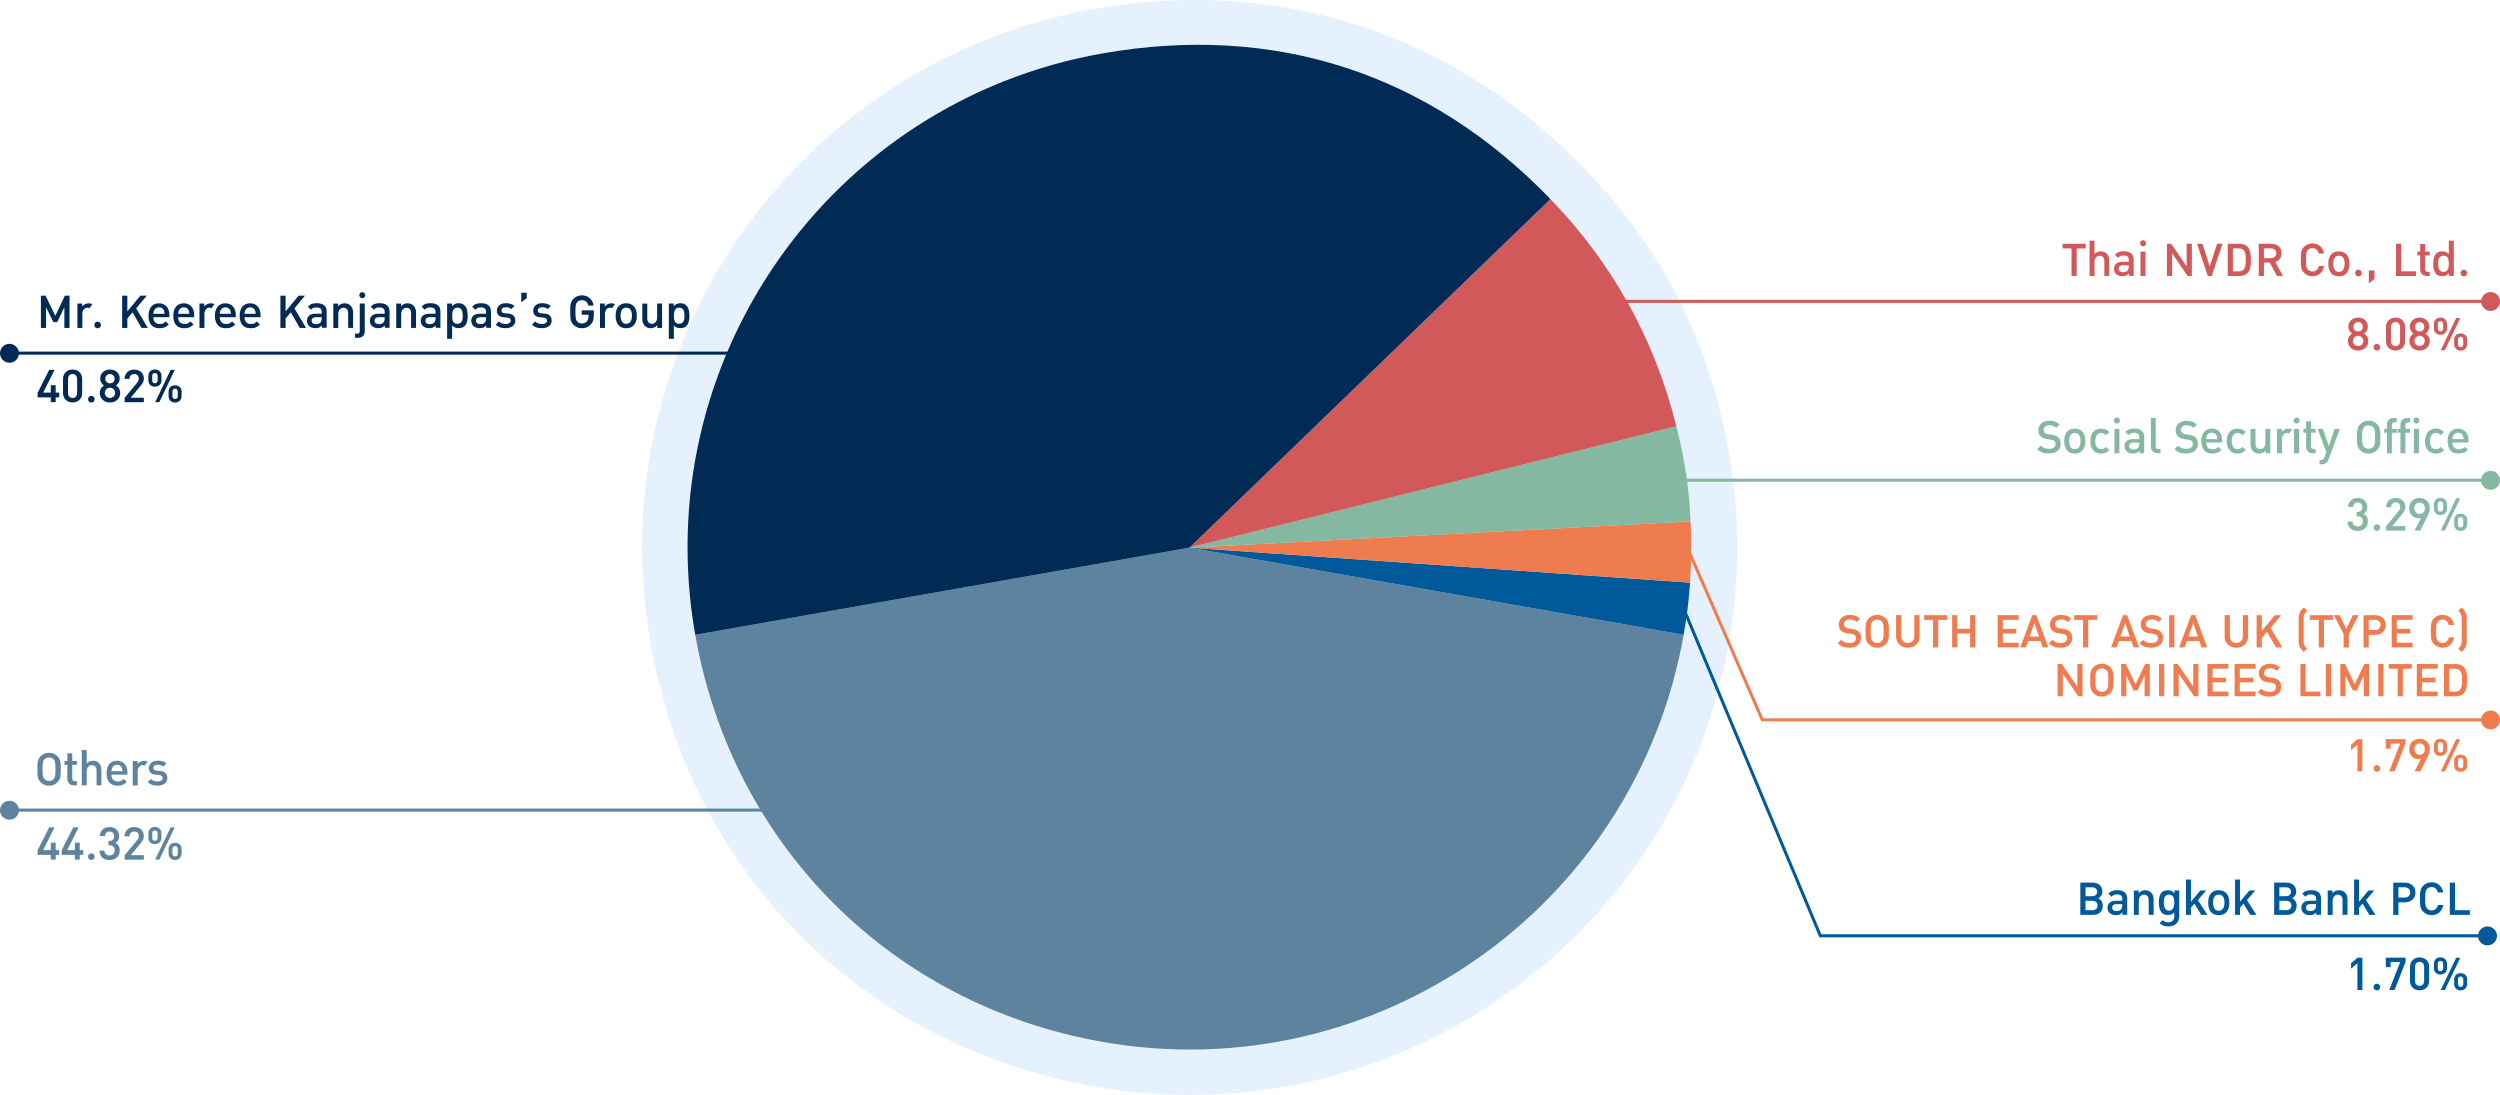 <?xml version="1.0" encoding="UTF-8"?>
<svg xmlns="http://www.w3.org/2000/svg" viewBox="0 0 818.45 358.48">
  <g id="Layer_1" data-name="Layer 1">
    <path d="M568.59,173.06c-.3-8.7-.73-13.17-2.1-21.77-6.19-39.09-22.29-70.66-50.29-98.65C474.49,10.95,419.71-6.85,361.44,2.38c-97.76,15.48-164.46,107.24-148.98,204.95,11.89,75.05,65.4,131.4,139.75,147.2,96.82,20.57,191.99-41.2,212.57-137.98,1.23-5.81,2.31-12.62,2.93-18.52.91-8.66,1.18-16.28.87-24.98Z" fill="#e5f1fd" stroke-width="0"/>
    <path d="M13.11,129.85c-.3,0-.5.1-.6.2s-.2.4-.2.7v1.3c0,.3.1.5.2.7s.3.2.6.2.5-.1.6-.3.2-.4.2-.7v-1.2c0-.3-.1-.5-.2-.7s-.4-.2-.6-.2Z" fill="none" stroke-width="0"/>
    <path d="M806.9,246.85c.3,0,.5-.1.6-.3s.2-.4.2-.7v-1.2c0-.3-.1-.5-.2-.7-.1-.2-.4-.2-.6-.2-.3,0-.5.1-.6.2-.1.2-.2.4-.2.7v1.3c0,.3.1.5.2.7.1.2.3.2.6.2Z" fill="none" stroke-width="0"/>
    <path d="M25.55,130.85c-.1-.2-.3-.3-.5-.4-.2-.1-.4-.1-.6-.1s-.4,0-.6.1-.4.2-.5.4-.3.3-.3.6-.2.2-.2.5c0,.2,0,.5.1.7l.3.6c.1.2.3.3.5.4.2.1.4.1.7.1.2,0,.4,0,.6-.1s.4-.2.5-.3.3-.3.3-.5.1-.5.1-.7c0-.3,0-.5-.1-.7-.1-.2-.2-.4-.3-.6Z" fill="none" stroke-width="0"/>
    <path d="M37.25,130.85c-.1-.2-.3-.3-.5-.4-.2-.1-.4-.1-.6-.1s-.4,0-.6.1-.4.2-.5.4-.3.3-.3.6-.2.2-.2.5c0,.2,0,.5.1.7l.3.6c.1.2.3.3.5.4.2.1.4.1.7.1.2,0,.4,0,.6-.1s.4-.2.5-.3.3-.3.3-.5.1-.5.1-.7c0-.3,0-.5-.1-.7l-.3-.6Z" fill="none" stroke-width="0"/>
    <g>
      <line x1="263.63" y1="265.21" x2="4.35" y2="265.21" fill="none" stroke="#5d839e" stroke-miterlimit="10"/>
      <circle cx="3.1" cy="265.26" r="3.1" fill="#5d839e" stroke-width="0"/>
    </g>
    <g>
      <line x1="243.63" y1="115.61" x2="4.35" y2="115.61" fill="none" stroke="#012b55" stroke-miterlimit="10"/>
      <circle cx="3.1" cy="115.66" r="3.1" fill="#012b55" stroke-width="0"/>
    </g>
    <g>
      <line x1="526.94" y1="98.66" x2="814.1" y2="98.66" fill="none" stroke="#d15959" stroke-miterlimit="10"/>
      <circle cx="815.36" cy="98.7" r="3.1" fill="#d15959" stroke-width="0"/>
    </g>
    <g>
      <line x1="536.94" y1="157.21" x2="814.1" y2="157.21" fill="none" stroke="#84b8a1" stroke-miterlimit="10"/>
      <circle cx="815.36" cy="157.25" r="3.1" fill="#84b8a1" stroke-width="0"/>
    </g>
    <g>
      <polyline points="814.1 235.66 576.94 235.66 550.22 174.25" fill="none" stroke="#ee7c4f" stroke-miterlimit="10"/>
      <circle cx="815.36" cy="235.7" r="3.1" fill="#ee7c4f" stroke-width="0"/>
    </g>
    <g>
      <polyline points="813.1 306.36 595.94 306.36 549.22 194.55" fill="none" stroke="#00599b" stroke-miterlimit="10"/>
      <circle cx="814.36" cy="306.4" r="3.1" fill="#00599b" stroke-width="0"/>
    </g>
    <g>
      <path d="M679.87,81.33v9.03h-1.7v-9.03h-2.92v-1.53h7.56v1.53h-2.94Z" fill="#d15959" stroke-width="0"/>
      <path d="M688.92,90.35v-4.89c0-.3-.04-.56-.13-.78s-.2-.4-.34-.54-.31-.25-.51-.32c-.19-.07-.4-.1-.62-.1s-.42.05-.62.14-.37.23-.52.4c-.15.17-.27.38-.35.61s-.13.49-.13.77v4.71h-1.62v-11.55h1.62v4.39c.27-.29.58-.52.93-.67.34-.15.71-.23,1.11-.23.44,0,.84.07,1.18.21.35.14.64.34.87.6.24.26.41.57.54.93.12.36.18.76.18,1.19v5.12h-1.6Z" fill="#d15959" stroke-width="0"/>
      <path d="M696.97,90.35v-.82c-.15.16-.3.3-.45.42-.14.12-.3.21-.46.28-.16.07-.35.13-.54.16-.2.04-.43.05-.69.05-.37,0-.72-.05-1.05-.15-.33-.1-.62-.25-.88-.45s-.45-.46-.6-.76-.22-.67-.22-1.09c0-.33.06-.64.17-.92.12-.28.29-.52.52-.72.23-.2.52-.36.86-.48.34-.11.74-.17,1.2-.17h2.1v-.55c0-.25-.03-.47-.1-.66-.06-.19-.17-.35-.31-.47-.14-.13-.32-.22-.54-.28-.22-.06-.48-.1-.79-.1-.22,0-.42.01-.58.04-.17.03-.32.07-.46.13-.14.06-.26.14-.38.24s-.23.22-.35.36l-1.03-.99c.18-.22.38-.4.57-.55.2-.15.41-.27.64-.36.23-.09.48-.15.75-.19.27-.04.57-.06.9-.06,1.09,0,1.91.23,2.46.69.55.46.82,1.14.82,2.04v5.33h-1.55ZM696.92,86.85h-1.89c-.46,0-.82.1-1.05.29-.24.19-.36.47-.36.84s.12.63.35.83c.23.2.6.3,1.1.3.27,0,.52-.03.74-.1.22-.07.41-.17.57-.32.16-.14.29-.32.38-.54.09-.22.14-.47.15-.77v-.54Z" fill="#d15959" stroke-width="0"/>
      <path d="M700.6,79.64c0-.14.03-.28.08-.4s.12-.22.21-.31c.09-.09.19-.16.31-.21.12-.05.25-.07.38-.07s.26.02.38.07c.12.05.22.12.32.21.09.09.16.19.21.31.05.12.08.25.08.4s-.03.26-.08.38c-.05.12-.12.22-.21.32-.09.09-.2.16-.32.21-.12.05-.25.08-.38.08s-.26-.03-.38-.08c-.12-.05-.22-.12-.31-.21-.09-.09-.16-.2-.21-.32s-.08-.25-.08-.38ZM700.76,90.35v-7.98h1.64v7.98h-1.64Z" fill="#d15959" stroke-width="0"/>
      <path d="M716.18,90.35l-5.07-7.39v7.39h-1.7v-10.56h1.38l5.08,7.41v-7.41h1.7v10.56h-1.4Z" fill="#d15959" stroke-width="0"/>
      <path d="M724.1,90.35h-1.32l-3.51-10.56h1.78l2.37,7.43,2.42-7.43h1.78l-3.53,10.56Z" fill="#d15959" stroke-width="0"/>
      <path d="M736.9,85c0,.45-.01.9-.04,1.34-.03.44-.08.86-.17,1.25-.09.4-.22.76-.39,1.1s-.4.63-.68.88c-.28.25-.63.44-1.05.58-.42.14-.92.21-1.5.21h-3.76v-10.56h3.76c.52,0,.97.06,1.36.17.39.11.73.28,1.01.49.29.21.52.47.71.77.19.3.34.65.45,1.04.11.39.19.81.24,1.27.05.46.07.95.07,1.47ZM735.21,85c0-.29,0-.58-.01-.87,0-.29-.04-.58-.08-.85-.05-.27-.12-.53-.21-.76-.09-.24-.23-.44-.4-.62-.17-.18-.39-.32-.65-.42s-.58-.15-.96-.15h-1.89v7.5h1.89c.36,0,.66-.05.92-.14.25-.09.47-.23.64-.4s.31-.37.41-.61c.1-.24.18-.49.23-.78.05-.28.08-.58.1-.91.02-.32.02-.65.02-.99Z" fill="#d15959" stroke-width="0"/>
      <path d="M745.39,90.35l-2.31-4.41h-1.91v4.41h-1.7v-10.56h4.14c.51,0,.97.08,1.38.23.41.15.76.37,1.05.64.29.27.51.6.67.98.16.38.24.8.24,1.25,0,.38-.05.72-.16,1.03s-.25.58-.43.82c-.19.24-.4.44-.66.6-.25.17-.53.29-.83.38l2.52,4.62h-2ZM745.22,82.92c0-.25-.04-.47-.13-.66-.09-.2-.21-.36-.36-.5-.15-.14-.34-.24-.55-.32-.21-.07-.45-.11-.71-.11h-2.31v3.17h2.31c.26,0,.49-.04.71-.11s.4-.18.55-.31c.15-.14.27-.3.36-.49.08-.2.13-.42.13-.66Z" fill="#d15959" stroke-width="0"/>
      <path d="M760.37,88.54c-.23.42-.5.77-.84,1.05-.33.28-.71.5-1.13.64-.42.15-.88.22-1.36.22-.55,0-1.06-.1-1.52-.3s-.88-.48-1.25-.86c-.26-.26-.45-.54-.59-.82s-.24-.59-.31-.93c-.06-.33-.1-.71-.11-1.11-.01-.41-.02-.86-.02-1.36s0-.96.02-1.37c.01-.41.05-.78.12-1.12.07-.34.17-.65.31-.94.14-.29.33-.56.58-.81.36-.36.78-.65,1.25-.85s.98-.31,1.52-.31c.48,0,.93.07,1.36.22s.8.36,1.13.65c.33.28.61.63.84,1.05.23.42.4.89.5,1.42h-1.77c-.06-.26-.15-.5-.27-.72-.12-.22-.26-.4-.43-.56-.17-.16-.37-.28-.59-.36s-.48-.13-.76-.13c-.3,0-.58.05-.84.15-.26.1-.47.25-.63.44-.13.13-.24.28-.32.43-.08.16-.15.35-.19.59-.05.24-.08.54-.09.89-.02.35-.03.79-.03,1.32,0,.34,0,.65.01.91,0,.27.02.5.04.71.02.21.04.39.07.55.03.16.07.3.12.42.05.12.1.23.17.33.07.1.14.19.23.27.16.2.37.36.63.47.26.11.54.16.84.16s.54-.04.77-.13c.23-.09.43-.21.6-.37.17-.16.32-.35.44-.57s.21-.47.27-.73h1.72c-.09.55-.25,1.03-.47,1.45Z" fill="#d15959" stroke-width="0"/>
      <path d="M769.18,86.36c0,.35-.03.69-.08,1.03-.05.34-.13.66-.25.96-.11.3-.26.58-.44.84s-.4.48-.66.67-.56.33-.9.44c-.34.1-.73.16-1.16.16s-.79-.05-1.12-.15c-.33-.1-.62-.24-.88-.42-.26-.18-.48-.4-.66-.65-.18-.25-.33-.53-.45-.83-.12-.3-.2-.63-.26-.97s-.08-.7-.08-1.08c0-.35.02-.69.07-1.03.05-.34.13-.66.24-.96.11-.3.25-.58.43-.84.18-.25.39-.47.65-.66.26-.18.55-.33.89-.43.34-.1.72-.16,1.16-.16.63,0,1.16.11,1.61.32.44.21.8.5,1.08.87.28.37.48.8.61,1.29.13.5.19,1.03.19,1.59ZM767.59,86.36c0-.19-.01-.39-.03-.6-.02-.21-.06-.41-.11-.6-.05-.2-.12-.38-.22-.56-.09-.17-.21-.33-.35-.46-.14-.13-.31-.24-.5-.31-.19-.08-.42-.12-.69-.12-.25,0-.46.04-.65.11-.18.07-.34.17-.48.29-.13.12-.25.27-.34.44-.09.17-.16.35-.22.55-.05.2-.09.4-.11.62-.02.22-.03.43-.03.64,0,.19,0,.39.03.59.02.21.05.41.1.6.05.2.12.38.21.56.09.18.2.33.33.46.13.13.3.24.49.31.19.08.41.12.67.12s.46-.04.65-.1c.19-.07.35-.17.49-.29.14-.12.26-.27.35-.44.1-.17.17-.35.23-.55.06-.2.1-.4.13-.62.03-.21.04-.43.04-.65Z" fill="#d15959" stroke-width="0"/>
      <path d="M771.03,89.39c0-.15.03-.3.08-.43.05-.13.13-.25.23-.35.1-.1.21-.18.34-.23.13-.06.27-.08.42-.08s.3.03.43.08c.13.06.25.13.35.23s.18.21.23.35c.06.13.08.27.08.43s-.03.29-.08.43c-.06.13-.13.25-.23.35-.1.1-.21.18-.35.23-.13.06-.27.08-.43.08s-.29-.03-.42-.08c-.13-.06-.24-.13-.34-.23s-.17-.22-.23-.35c-.05-.13-.08-.28-.08-.43Z" fill="#d15959" stroke-width="0"/>
      <path d="M775.51,92.81v-4.28h1.85v2.77l-1.85,1.51Z" fill="#d15959" stroke-width="0"/>
      <path d="M784.41,90.35v-10.56h1.7v9.03h4.86v1.53h-6.55Z" fill="#d15959" stroke-width="0"/>
      <path d="M794.51,90.35c-.38,0-.71-.06-.98-.18s-.5-.29-.68-.49c-.18-.21-.31-.44-.4-.71-.08-.26-.13-.54-.13-.82v-4.54h-.92v-1.24h.92v-2.5h1.6v2.5h1.53v1.24h-1.53v4.46c0,.28.07.51.22.67.15.17.37.25.66.25h.65v1.36h-.95Z" fill="#d15959" stroke-width="0"/>
      <path d="M796.57,86.36c0-.36.02-.71.06-1.05.04-.34.1-.66.19-.97.09-.3.21-.58.35-.83.15-.25.33-.47.55-.65.22-.18.48-.32.78-.43.3-.1.65-.15,1.04-.15.22,0,.42.01.62.04.2.03.38.08.56.15.18.07.35.16.51.28.16.11.32.26.46.43v-4.39h1.64v11.55h-1.62v-.92c-.15.18-.3.34-.45.47s-.31.24-.49.32c-.17.08-.36.14-.56.18-.2.04-.42.06-.66.06-.41,0-.77-.06-1.08-.17-.31-.11-.57-.26-.79-.46-.22-.19-.4-.42-.55-.69-.14-.26-.25-.55-.34-.85-.08-.3-.14-.62-.17-.95-.03-.33-.05-.66-.05-.98ZM798.2,86.36c0,.35.02.69.07,1.01.05.32.14.6.27.84.13.24.31.44.55.58s.54.22.91.22c.33,0,.61-.07.82-.22.22-.14.39-.34.52-.58s.22-.52.27-.84c.05-.32.08-.66.08-1.01,0-.24,0-.47-.02-.69s-.05-.43-.09-.63c-.04-.2-.11-.38-.18-.54-.08-.16-.18-.3-.31-.42-.13-.12-.28-.21-.46-.27-.18-.06-.39-.1-.64-.1-.37,0-.68.07-.91.21-.23.14-.41.33-.55.57-.13.24-.22.52-.27.84-.05.32-.07.66-.07,1.02Z" fill="#d15959" stroke-width="0"/>
      <path d="M805.53,89.39c0-.15.03-.3.08-.43.05-.13.13-.25.23-.35.1-.1.21-.18.34-.23.13-.06.27-.08.42-.08s.3.03.43.08c.13.06.25.13.35.23s.18.21.23.35c.06.13.08.27.08.43s-.03.29-.08.43c-.06.13-.13.25-.23.35-.1.1-.21.18-.35.23-.13.06-.27.08-.43.08s-.29-.03-.42-.08c-.13-.06-.24-.13-.34-.23s-.17-.22-.23-.35c-.05-.13-.08-.28-.08-.43Z" fill="#d15959" stroke-width="0"/>
    </g>
    <g>
      <path d="M775.35,111.61c0,.49-.09.93-.26,1.31-.17.39-.41.72-.72.99-.3.27-.66.48-1.07.63-.41.15-.85.22-1.31.22s-.91-.07-1.31-.22c-.41-.15-.76-.35-1.06-.63-.3-.27-.53-.6-.71-.99-.17-.39-.26-.83-.26-1.31,0-.29.04-.57.12-.81.08-.25.18-.48.31-.68.13-.2.28-.38.44-.54.17-.16.34-.29.51-.4-.16-.1-.32-.22-.47-.37-.15-.15-.28-.31-.39-.5-.11-.19-.2-.39-.27-.63-.07-.23-.1-.48-.1-.76,0-.45.08-.86.25-1.22.17-.36.39-.67.68-.93.29-.25.62-.45,1.01-.59.39-.14.8-.21,1.24-.21s.86.07,1.25.21c.39.14.73.33,1.02.59.29.25.51.56.68.93.17.36.25.77.25,1.22,0,.27-.03.53-.1.76-.07.23-.16.44-.27.63-.11.19-.24.35-.39.5-.15.15-.3.27-.47.37.17.11.34.24.51.4.17.16.31.34.44.54.13.2.23.43.31.68.08.25.12.52.12.81ZM773.7,111.61c0-.23-.04-.45-.13-.65-.09-.21-.21-.38-.36-.54-.15-.15-.33-.27-.54-.36-.21-.09-.43-.13-.67-.13s-.46.04-.66.13-.38.21-.53.36c-.15.15-.27.33-.36.54-.09.21-.13.42-.13.65s.04.45.13.65c.09.2.21.38.36.53.15.15.33.27.53.36s.43.13.66.13.46-.04.67-.13c.21-.09.39-.21.54-.36.15-.15.27-.33.36-.53.09-.2.13-.42.13-.65ZM773.53,106.97c0-.21-.04-.41-.11-.59-.07-.19-.18-.35-.31-.49-.13-.14-.29-.25-.48-.33-.19-.08-.4-.12-.63-.12s-.43.04-.61.12c-.19.08-.35.19-.48.33s-.24.3-.32.49c-.08.19-.12.38-.12.59,0,.23.04.44.12.63s.18.35.32.48.3.24.48.31c.19.07.39.11.61.11s.44-.04.63-.11c.19-.07.35-.18.48-.31.13-.13.24-.29.31-.48.07-.19.11-.4.11-.63Z" fill="#d15959" stroke-width="0"/>
      <path d="M777.06,113.69c0-.15.03-.3.08-.43.05-.13.13-.25.23-.35.1-.1.21-.18.34-.23.13-.06.27-.08.42-.08s.3.03.43.08c.13.06.25.13.35.23s.18.21.23.35c.06.13.08.27.08.43s-.03.29-.08.43c-.06.13-.13.25-.23.35-.1.1-.21.18-.35.23-.13.06-.27.08-.43.08s-.29-.03-.42-.08c-.13-.06-.24-.13-.34-.23s-.17-.22-.23-.35c-.05-.13-.08-.28-.08-.43Z" fill="#d15959" stroke-width="0"/>
      <path d="M787.39,111.69c0,.47-.08.9-.25,1.28-.16.38-.39.7-.67.97-.29.26-.62.47-1,.61-.38.14-.79.21-1.22.21s-.84-.07-1.22-.21c-.38-.14-.71-.35-.99-.61-.28-.27-.51-.59-.67-.97-.16-.38-.25-.81-.25-1.28v-4.66c0-.48.08-.91.25-1.28s.39-.69.67-.96c.28-.26.62-.46.99-.6.38-.14.78-.21,1.22-.21s.84.07,1.22.21c.38.14.72.34,1,.6.29.26.51.58.67.96s.25.8.25,1.28v4.66ZM785.73,107.07c0-.24-.03-.45-.1-.65-.07-.2-.16-.37-.29-.52-.13-.15-.29-.26-.47-.34s-.39-.12-.63-.12-.44.04-.62.12c-.18.08-.34.2-.47.34-.13.15-.23.32-.3.52-.07.2-.1.42-.1.65v4.54c0,.25.03.48.1.69.07.21.17.38.3.53s.29.26.47.34c.18.08.39.12.62.12s.45-.04.63-.12c.18-.08.34-.19.47-.34.13-.15.23-.32.29-.53.07-.21.1-.44.1-.69v-4.54Z" fill="#d15959" stroke-width="0"/>
      <path d="M795.47,111.61c0,.49-.09.93-.26,1.31-.17.39-.41.72-.72.99-.3.27-.66.48-1.07.63-.41.15-.85.22-1.31.22s-.91-.07-1.31-.22c-.41-.15-.76-.35-1.06-.63-.3-.27-.53-.6-.71-.99-.17-.39-.26-.83-.26-1.31,0-.29.04-.57.12-.81.08-.25.18-.48.31-.68.13-.2.28-.38.44-.54.17-.16.34-.29.51-.4-.16-.1-.32-.22-.47-.37-.15-.15-.28-.31-.39-.5-.11-.19-.2-.39-.27-.63-.07-.23-.1-.48-.1-.76,0-.45.08-.86.25-1.22.17-.36.39-.67.68-.93.29-.25.62-.45,1.01-.59.39-.14.8-.21,1.24-.21s.86.07,1.25.21c.39.14.73.33,1.02.59.29.25.51.56.68.93.17.36.25.77.25,1.22,0,.27-.03.53-.1.76-.07.23-.16.44-.27.63-.11.19-.24.35-.39.5-.15.15-.3.27-.47.37.17.11.34.24.51.4.17.16.31.34.44.54.13.2.23.43.31.68.08.25.12.52.12.81ZM793.82,111.61c0-.23-.04-.45-.13-.65-.09-.21-.21-.38-.36-.54-.15-.15-.33-.27-.54-.36-.21-.09-.43-.13-.67-.13s-.46.04-.66.13-.38.21-.53.36c-.15.15-.27.33-.36.54-.09.21-.13.42-.13.65s.04.45.13.65c.09.2.21.38.36.53.15.15.33.27.53.36s.43.13.66.13.46-.04.67-.13c.21-.09.39-.21.54-.36.15-.15.27-.33.36-.53.09-.2.13-.42.13-.65ZM793.65,106.97c0-.21-.04-.41-.11-.59-.07-.19-.18-.35-.31-.49-.13-.14-.29-.25-.48-.33-.19-.08-.4-.12-.63-.12s-.43.04-.61.12c-.19.08-.35.19-.48.33s-.24.3-.32.49c-.08.19-.12.38-.12.59,0,.23.04.44.12.63s.18.35.32.48.3.24.48.31c.19.07.39.11.61.11s.44-.04.63-.11c.19-.07.35-.18.48-.31.13-.13.24-.29.31-.48.07-.19.11-.4.11-.63Z" fill="#d15959" stroke-width="0"/>
      <path d="M801.1,107.53c0,.32-.06.62-.17.87-.11.26-.26.47-.46.65-.19.18-.42.31-.69.4-.26.09-.55.14-.85.14s-.58-.05-.83-.14c-.26-.09-.49-.23-.67-.4-.19-.18-.34-.39-.45-.65-.11-.26-.16-.55-.16-.87v-1.47c0-.33.05-.63.16-.89s.26-.48.45-.66c.19-.18.41-.32.67-.41.26-.1.54-.14.83-.14s.59.05.85.14c.26.1.49.23.69.41.2.18.35.4.46.66s.17.56.17.89v1.47ZM799.84,106.11c0-.32-.07-.56-.22-.73-.15-.17-.38-.26-.68-.26s-.51.08-.65.25c-.14.17-.21.41-.21.74v1.38c0,.32.07.56.21.73s.36.26.65.26.54-.09.68-.26c.15-.18.22-.42.22-.73v-1.38ZM800.41,114.65h-1.36l5.06-10.56h1.34l-5.04,10.56ZM807.7,112.66c0,.33-.06.63-.17.89-.11.26-.26.48-.46.67-.19.18-.42.32-.68.42-.26.1-.54.15-.84.15s-.58-.05-.83-.15c-.26-.1-.48-.24-.67-.42-.19-.18-.34-.4-.45-.67-.11-.26-.16-.56-.16-.89v-1.45c0-.33.05-.63.16-.88.11-.26.26-.47.45-.65.19-.18.41-.31.67-.4.26-.09.54-.14.83-.14s.58.05.84.14.49.23.68.4c.19.18.35.4.46.65.11.26.17.55.17.88v1.45ZM806.43,111.25c0-.31-.07-.56-.22-.74-.15-.18-.37-.27-.66-.27s-.51.09-.65.27c-.14.18-.21.42-.21.74v1.37c0,.33.07.58.21.75.14.17.36.26.65.26s.52-.09.66-.26c.14-.18.22-.42.22-.74v-1.37Z" fill="#d15959" stroke-width="0"/>
    </g>
    <g>
      <path d="M21.07,107.35v-6.76l-2.33,4.87h-1.26l-2.39-4.87v6.76h-1.7v-10.56h1.53l3.19,6.61,3.13-6.61h1.53v10.56h-1.7Z" fill="#012b55" stroke-width="0"/>
      <path d="M29.3,100.91c-.12-.06-.23-.11-.35-.14-.11-.03-.25-.05-.41-.05-.21,0-.42.05-.61.16-.19.1-.36.25-.5.43-.14.18-.26.39-.34.63-.08.24-.13.5-.13.78v4.64h-1.62v-7.98h1.57v.96c.11-.14.23-.27.38-.39s.31-.24.5-.34c.18-.1.38-.18.59-.23s.43-.09.65-.09c.46,0,.87.09,1.22.27l-.97,1.35Z" fill="#012b55" stroke-width="0"/>
      <path d="M30.88,106.39c0-.15.03-.3.08-.43.05-.13.13-.25.23-.35.1-.1.21-.18.34-.23.13-.06.27-.08.42-.08s.3.03.43.08c.13.06.25.13.35.23s.18.21.23.35c.06.13.08.27.08.43s-.03.29-.08.43c-.06.13-.13.25-.23.35-.1.1-.21.18-.35.23-.13.06-.27.08-.43.08s-.29-.03-.42-.08c-.13-.06-.24-.13-.34-.23s-.17-.22-.23-.35c-.05-.13-.08-.28-.08-.43Z" fill="#012b55" stroke-width="0"/>
      <path d="M46.33,107.35l-2.94-5.1-1.7,2.04v3.07h-1.7v-10.56h1.7v5.14l4.25-5.14h2.1l-3.46,4.16,3.82,6.4h-2.06Z" fill="#012b55" stroke-width="0"/>
      <path d="M50.21,103.85c0,.34.05.65.14.92.09.27.23.51.4.7.18.19.39.34.65.45.26.1.55.16.87.16.23,0,.43-.02.6-.05.18-.03.34-.08.5-.15s.3-.16.43-.26.28-.23.42-.38l1.05.97c-.21.21-.42.39-.63.54-.21.16-.43.29-.67.39-.24.11-.5.19-.78.24s-.6.08-.96.08c-.5,0-.97-.07-1.41-.21-.44-.14-.82-.37-1.15-.7-.33-.32-.58-.75-.77-1.27-.19-.52-.28-1.16-.28-1.92,0-.65.08-1.22.24-1.73.16-.51.39-.93.69-1.28.3-.35.66-.61,1.08-.79.42-.18.89-.27,1.41-.27s1.01.09,1.44.28.78.45,1.08.79.52.74.67,1.21c.16.47.23.99.23,1.56v.71h-5.25ZM53.87,102.71c-.01-.26-.05-.51-.11-.76-.06-.25-.16-.48-.3-.67-.14-.2-.32-.36-.55-.48-.23-.12-.52-.18-.86-.18-.31,0-.58.06-.81.17-.22.11-.41.27-.56.46-.15.19-.26.42-.34.67-.08.25-.12.52-.13.8h3.66Z" fill="#012b55" stroke-width="0"/>
      <path d="M58.32,103.85c0,.34.05.65.14.92.09.27.23.51.4.7.18.19.39.34.65.45.26.1.55.16.87.16.23,0,.43-.02.6-.05.18-.03.34-.08.5-.15s.3-.16.43-.26.28-.23.42-.38l1.05.97c-.21.21-.42.39-.63.54-.21.16-.43.29-.67.39-.24.11-.5.19-.78.24s-.6.08-.96.08c-.5,0-.97-.07-1.41-.21-.44-.14-.82-.37-1.15-.7-.33-.32-.58-.75-.77-1.27-.19-.52-.28-1.16-.28-1.92,0-.65.08-1.22.24-1.73.16-.51.39-.93.69-1.28.3-.35.66-.61,1.08-.79.42-.18.89-.27,1.41-.27s1.01.09,1.44.28.78.45,1.08.79.52.74.67,1.21c.16.47.23.99.23,1.56v.71h-5.25ZM61.98,102.71c-.01-.26-.05-.51-.11-.76-.06-.25-.16-.48-.3-.67-.14-.2-.32-.36-.55-.48-.23-.12-.52-.18-.86-.18-.31,0-.58.06-.81.17-.22.11-.41.27-.56.46-.15.19-.26.42-.34.67-.08.25-.12.52-.13.8h3.66Z" fill="#012b55" stroke-width="0"/>
      <path d="M69.26,100.91c-.12-.06-.23-.11-.35-.14-.11-.03-.25-.05-.41-.05-.21,0-.42.05-.61.16-.19.1-.36.25-.5.43-.14.18-.26.39-.34.63-.08.24-.13.5-.13.78v4.64h-1.62v-7.98h1.57v.96c.11-.14.23-.27.38-.39s.31-.24.5-.34c.18-.1.38-.18.59-.23s.43-.09.65-.09c.46,0,.87.09,1.22.27l-.97,1.35Z" fill="#012b55" stroke-width="0"/>
      <path d="M71.95,103.85c0,.34.05.65.14.92.09.27.23.51.4.7.18.19.39.34.65.45.26.1.55.16.87.16.23,0,.43-.02.6-.05.18-.03.34-.08.5-.15s.3-.16.43-.26.28-.23.42-.38l1.05.97c-.21.21-.42.39-.63.54-.21.16-.43.29-.67.39-.24.11-.5.19-.78.24s-.6.08-.96.08c-.5,0-.97-.07-1.41-.21-.44-.14-.82-.37-1.15-.7-.33-.32-.58-.75-.77-1.27-.19-.52-.28-1.16-.28-1.92,0-.65.08-1.22.24-1.73.16-.51.39-.93.69-1.28.3-.35.66-.61,1.08-.79.42-.18.89-.27,1.41-.27s1.01.09,1.44.28.78.45,1.08.79.52.74.67,1.21c.16.47.23.99.23,1.56v.71h-5.25ZM75.6,102.71c-.01-.26-.05-.51-.11-.76-.06-.25-.16-.48-.3-.67-.14-.2-.32-.36-.55-.48-.23-.12-.52-.18-.86-.18-.31,0-.58.06-.81.17-.22.11-.41.27-.56.46-.15.19-.26.42-.34.67-.08.25-.12.52-.13.8h3.66Z" fill="#012b55" stroke-width="0"/>
      <path d="M80.05,103.85c0,.34.05.65.14.92.09.27.23.51.4.7.18.19.39.34.65.45.26.1.55.16.87.16.23,0,.43-.02.6-.05.18-.03.34-.08.5-.15s.3-.16.43-.26.28-.23.42-.38l1.05.97c-.21.21-.42.39-.63.54-.21.16-.43.29-.67.39-.24.11-.5.19-.78.24s-.6.08-.96.08c-.5,0-.97-.07-1.41-.21-.44-.14-.82-.37-1.15-.7-.33-.32-.58-.75-.77-1.27-.19-.52-.28-1.16-.28-1.92,0-.65.08-1.22.24-1.73.16-.51.39-.93.69-1.28.3-.35.66-.61,1.08-.79.42-.18.89-.27,1.41-.27s1.01.09,1.44.28.78.45,1.08.79.52.74.67,1.21c.16.47.23.99.23,1.56v.71h-5.25ZM83.71,102.71c-.01-.26-.05-.51-.11-.76-.06-.25-.16-.48-.3-.67-.14-.2-.32-.36-.55-.48-.23-.12-.52-.18-.86-.18-.31,0-.58.06-.81.17-.22.11-.41.27-.56.46-.15.19-.26.42-.34.67-.08.25-.12.52-.13.8h3.66Z" fill="#012b55" stroke-width="0"/>
      <path d="M98.14,107.35l-2.94-5.1-1.7,2.04v3.07h-1.7v-10.56h1.7v5.14l4.25-5.14h2.1l-3.46,4.16,3.82,6.4h-2.06Z" fill="#012b55" stroke-width="0"/>
      <path d="M105.38,107.35v-.82c-.15.16-.3.3-.45.42-.14.12-.3.21-.46.28-.16.07-.35.13-.54.16-.2.04-.43.05-.69.05-.37,0-.72-.05-1.05-.15-.33-.1-.62-.25-.88-.45s-.45-.46-.6-.76-.22-.67-.22-1.09c0-.33.06-.64.17-.92.12-.28.29-.52.52-.72.23-.2.52-.36.86-.48.34-.11.74-.17,1.2-.17h2.1v-.55c0-.25-.03-.47-.1-.66-.06-.19-.17-.35-.31-.47-.14-.13-.32-.22-.54-.28-.22-.06-.48-.1-.79-.1-.22,0-.42.01-.58.04-.17.03-.32.07-.46.13-.14.06-.26.14-.38.24s-.23.22-.35.36l-1.03-.99c.18-.22.38-.4.57-.55.2-.15.41-.27.64-.36.23-.09.48-.15.75-.19.27-.04.57-.06.9-.06,1.09,0,1.91.23,2.46.69.55.46.82,1.14.82,2.04v5.33h-1.55ZM105.33,103.85h-1.89c-.46,0-.82.1-1.05.29-.24.19-.36.47-.36.84s.12.63.35.83c.23.2.6.3,1.1.3.27,0,.52-.03.74-.1.22-.07.41-.17.57-.32.16-.14.29-.32.38-.54.09-.22.14-.47.15-.77v-.54Z" fill="#012b55" stroke-width="0"/>
      <path d="M110.71,99.38v.9c.28-.35.61-.6.97-.76.36-.16.74-.23,1.13-.23.42,0,.81.07,1.15.22.34.15.64.35.88.62.24.26.43.58.56.94.13.36.2.76.2,1.19v5.1h-1.62v-4.85c0-.31-.04-.58-.13-.8-.08-.22-.2-.41-.34-.55-.14-.15-.31-.25-.51-.32-.19-.07-.4-.1-.62-.1-.21,0-.41.05-.6.15s-.37.24-.53.41c-.15.18-.28.38-.37.63-.09.24-.14.5-.14.79v4.66h-1.62v-7.98h1.57Z" fill="#012b55" stroke-width="0"/>
      <path d="M119.43,108.4c0,.29-.04.57-.13.84-.09.27-.22.5-.4.7s-.41.36-.69.48c-.28.12-.61.18-.99.18h-.99v-1.36h.71c.31,0,.53-.08.66-.24.12-.16.18-.39.18-.69v-8.94h1.64v9.03ZM117.62,96.64c0-.14.03-.28.08-.4s.12-.22.21-.31c.09-.09.19-.16.31-.21.12-.05.25-.07.38-.07s.26.02.38.07c.12.05.22.12.32.21.09.09.16.19.21.31.05.12.08.25.08.4s-.03.26-.08.38c-.05.12-.12.22-.21.32-.09.09-.2.16-.32.21-.12.05-.25.08-.38.08s-.26-.03-.38-.08c-.12-.05-.22-.12-.31-.21-.09-.09-.16-.2-.21-.32s-.08-.25-.08-.38Z" fill="#012b55" stroke-width="0"/>
      <path d="M125.98,107.35v-.82c-.15.16-.3.3-.45.42-.14.12-.3.21-.46.28-.16.07-.35.13-.54.16-.2.04-.43.05-.69.05-.37,0-.72-.05-1.05-.15-.33-.1-.62-.25-.88-.45s-.45-.46-.6-.76-.22-.67-.22-1.09c0-.33.06-.64.17-.92.12-.28.29-.52.52-.72.23-.2.52-.36.86-.48.34-.11.74-.17,1.2-.17h2.1v-.55c0-.25-.03-.47-.1-.66-.06-.19-.17-.35-.31-.47-.14-.13-.32-.22-.54-.28-.22-.06-.48-.1-.79-.1-.22,0-.42.01-.58.04-.17.03-.32.07-.46.13-.14.06-.26.14-.38.24s-.23.22-.35.36l-1.03-.99c.18-.22.38-.4.57-.55.2-.15.41-.27.64-.36.23-.09.48-.15.75-.19.27-.04.57-.06.9-.06,1.09,0,1.91.23,2.46.69.55.46.82,1.14.82,2.04v5.33h-1.55ZM125.94,103.85h-1.89c-.46,0-.82.1-1.05.29-.24.19-.36.47-.36.84s.12.63.35.83c.23.2.6.3,1.1.3.27,0,.52-.03.74-.1.22-.07.41-.17.57-.32.16-.14.29-.32.38-.54.09-.22.14-.47.15-.77v-.54Z" fill="#012b55" stroke-width="0"/>
      <path d="M131.31,99.38v.9c.28-.35.61-.6.97-.76.36-.16.74-.23,1.13-.23.42,0,.81.07,1.15.22.34.15.64.35.88.62.24.26.43.58.56.94.13.36.2.76.2,1.19v5.1h-1.62v-4.85c0-.31-.04-.58-.13-.8-.08-.22-.2-.41-.34-.55-.14-.15-.31-.25-.51-.32-.19-.07-.4-.1-.62-.1-.21,0-.41.05-.6.15s-.37.24-.53.41c-.15.18-.28.38-.37.63-.09.24-.14.5-.14.79v4.66h-1.62v-7.98h1.57Z" fill="#012b55" stroke-width="0"/>
      <path d="M142.63,107.35v-.82c-.15.16-.3.3-.45.42-.14.12-.3.21-.46.28-.16.07-.35.13-.54.16-.2.04-.43.05-.69.05-.37,0-.72-.05-1.05-.15-.33-.1-.62-.25-.88-.45s-.45-.46-.6-.76-.22-.67-.22-1.09c0-.33.06-.64.17-.92.12-.28.29-.52.52-.72.23-.2.52-.36.86-.48.34-.11.74-.17,1.2-.17h2.1v-.55c0-.25-.03-.47-.1-.66-.06-.19-.17-.35-.31-.47-.14-.13-.32-.22-.54-.28-.22-.06-.48-.1-.79-.1-.22,0-.42.01-.58.04-.17.03-.32.07-.46.13-.14.06-.26.14-.38.24s-.23.22-.35.36l-1.03-.99c.18-.22.38-.4.57-.55.2-.15.41-.27.64-.36.23-.09.48-.15.75-.19.27-.04.57-.06.9-.06,1.09,0,1.91.23,2.46.69.55.46.82,1.14.82,2.04v5.33h-1.55ZM142.59,103.85h-1.89c-.46,0-.82.1-1.05.29-.24.19-.36.47-.36.84s.12.63.35.83c.23.2.6.3,1.1.3.27,0,.52-.03.74-.1.22-.07.41-.17.57-.32.16-.14.29-.32.38-.54.09-.22.14-.47.15-.77v-.54Z" fill="#012b55" stroke-width="0"/>
      <path d="M153.13,103.36c0,.37-.02.72-.06,1.06-.04.34-.1.66-.19.96-.09.3-.21.58-.35.83-.15.25-.33.47-.55.65-.22.18-.48.32-.78.42-.3.1-.65.15-1.04.15-.21,0-.42-.01-.62-.04-.2-.03-.38-.08-.56-.15-.18-.07-.35-.16-.51-.28-.16-.11-.31-.26-.45-.43v4.39h-1.64v-11.55h1.59v.92c.15-.18.3-.33.45-.46.15-.13.32-.23.49-.32.17-.08.36-.14.56-.18.2-.04.42-.06.66-.06.42,0,.78.06,1.09.17.31.11.57.26.79.46.22.19.4.42.55.68.14.26.26.54.34.85.08.3.14.62.17.95.03.33.05.65.05.98ZM151.49,103.36c0-.35-.02-.69-.07-1.01-.05-.32-.13-.6-.26-.84-.13-.24-.31-.44-.54-.58-.23-.14-.53-.22-.9-.22-.33,0-.61.07-.82.22-.22.14-.39.34-.52.58-.13.24-.22.52-.27.84-.05.32-.08.66-.08,1.01s.02.69.06,1.02c.04.32.12.6.24.84.12.24.29.43.51.57.22.14.52.21.89.21s.67-.07.9-.21c.23-.14.41-.33.54-.57.13-.24.22-.52.26-.84s.07-.66.07-1.02Z" fill="#012b55" stroke-width="0"/>
      <path d="M159.18,107.35v-.82c-.15.16-.3.3-.45.42-.14.12-.3.21-.46.28-.16.07-.35.13-.54.16-.2.04-.43.05-.69.05-.37,0-.72-.05-1.05-.15-.33-.1-.62-.25-.88-.45s-.45-.46-.6-.76-.22-.67-.22-1.09c0-.33.06-.64.17-.92.12-.28.29-.52.52-.72.23-.2.52-.36.86-.48.34-.11.74-.17,1.2-.17h2.1v-.55c0-.25-.03-.47-.1-.66-.06-.19-.17-.35-.31-.47-.14-.13-.32-.22-.54-.28-.22-.06-.48-.1-.79-.1-.22,0-.42.01-.58.04-.17.03-.32.07-.46.13-.14.06-.26.14-.38.24s-.23.22-.35.36l-1.03-.99c.18-.22.38-.4.57-.55.2-.15.41-.27.64-.36.23-.09.48-.15.75-.19.27-.04.57-.06.9-.06,1.09,0,1.91.23,2.46.69.55.46.82,1.14.82,2.04v5.33h-1.55ZM159.14,103.85h-1.89c-.46,0-.82.1-1.05.29-.24.19-.36.47-.36.84s.12.63.35.83c.23.2.6.3,1.1.3.27,0,.52-.03.74-.1.22-.07.41-.17.57-.32.16-.14.29-.32.38-.54.09-.22.14-.47.15-.77v-.54Z" fill="#012b55" stroke-width="0"/>
      <path d="M168.71,104.92c0,.41-.08.78-.24,1.09-.16.32-.39.58-.67.79-.29.21-.62.38-1.01.48s-.81.16-1.26.16c-.31,0-.61-.02-.9-.05s-.57-.09-.84-.18-.53-.2-.77-.35c-.25-.15-.48-.34-.71-.57l1.01-1.07c.16.17.32.31.5.42.18.11.36.2.55.26.19.06.38.11.57.14.19.03.39.04.58.04.24,0,.46-.02.66-.07.21-.04.38-.11.53-.21.15-.09.27-.21.36-.35.09-.14.13-.3.13-.5,0-.26-.08-.48-.25-.65s-.42-.27-.78-.3l-1.24-.13c-.36-.02-.67-.09-.95-.18s-.52-.24-.71-.42c-.19-.18-.34-.4-.45-.66-.1-.26-.15-.57-.15-.92,0-.39.08-.73.23-1.04.15-.3.36-.56.62-.76.26-.21.57-.37.92-.47.35-.11.73-.16,1.12-.16.28,0,.56.02.83.05.27.03.52.08.76.16.24.07.47.16.68.28.21.11.41.25.59.42l-.98,1.03c-.25-.22-.53-.38-.85-.47s-.66-.14-1.02-.14c-.24,0-.44.03-.62.08-.18.05-.32.12-.44.22s-.2.2-.26.33c-.06.13-.09.26-.09.41,0,.12.02.23.05.34.03.1.09.2.18.28.08.08.19.15.33.2.14.05.31.09.51.11l1.21.11c.35.03.67.1.95.21.28.11.52.25.71.44.2.18.34.41.45.68.1.27.16.58.16.93Z" fill="#012b55" stroke-width="0"/>
      <path d="M172.44,95.84v1.76l-1.79,1.37v-3.13h1.79Z" fill="#012b55" stroke-width="0"/>
      <path d="M180.6,104.92c0,.41-.08.78-.24,1.09-.16.32-.39.58-.67.79-.29.21-.62.38-1.01.48s-.81.16-1.26.16c-.31,0-.61-.02-.9-.05s-.57-.09-.84-.18-.53-.2-.77-.35c-.25-.15-.48-.34-.71-.57l1.01-1.07c.16.17.32.31.5.42.18.11.36.2.55.26.19.06.38.11.57.14.19.03.39.04.58.04.24,0,.46-.02.66-.07.21-.04.38-.11.53-.21.15-.09.27-.21.36-.35.09-.14.13-.3.13-.5,0-.26-.08-.48-.25-.65s-.42-.27-.78-.3l-1.24-.13c-.36-.02-.67-.09-.95-.18s-.52-.24-.71-.42c-.19-.18-.34-.4-.45-.66-.1-.26-.15-.57-.15-.92,0-.39.08-.73.23-1.04.15-.3.36-.56.62-.76.26-.21.57-.37.92-.47.35-.11.73-.16,1.12-.16.28,0,.56.02.83.05.27.03.52.08.76.16.24.07.47.16.68.28.21.11.41.25.59.42l-.98,1.03c-.25-.22-.53-.38-.85-.47s-.66-.14-1.02-.14c-.24,0-.44.03-.62.08-.18.05-.32.12-.44.22s-.2.2-.26.33c-.06.13-.09.26-.09.41,0,.12.02.23.05.34.03.1.09.2.18.28.08.08.19.15.33.2.14.05.31.09.51.11l1.21.11c.35.03.67.1.95.21.28.11.52.25.71.44.2.18.34.41.45.68.1.27.16.58.16.93Z" fill="#012b55" stroke-width="0"/>
      <path d="M194.33,104.19c-.04.29-.09.55-.17.79-.08.24-.18.46-.3.67-.12.2-.27.39-.44.57-.41.44-.86.76-1.35.95s-1.02.29-1.59.29-1.06-.1-1.52-.3-.88-.48-1.25-.86c-.26-.26-.45-.54-.59-.82s-.24-.59-.31-.93c-.06-.33-.1-.71-.11-1.11-.01-.41-.02-.86-.02-1.36s0-.96.02-1.37c.01-.41.05-.78.12-1.12.07-.34.17-.65.31-.94.14-.29.33-.56.58-.81.36-.36.77-.65,1.24-.85.47-.21.98-.31,1.53-.31s1.06.09,1.51.27c.45.18.83.42,1.16.73.33.31.59.66.79,1.07s.34.84.42,1.3h-1.72c-.14-.57-.39-1.01-.75-1.32-.36-.31-.83-.47-1.41-.47-.3,0-.58.05-.84.16-.26.11-.47.26-.63.45-.09.09-.16.18-.22.27-.06.09-.12.2-.16.32-.05.12-.08.26-.12.41-.03.15-.06.33-.07.54s-.03.45-.04.72c0,.27-.01.59-.01.94s0,.65.01.92c0,.27.02.51.04.71.02.21.04.39.07.54.03.16.07.29.12.42.05.12.1.23.16.33.06.1.14.19.22.27.16.2.37.36.63.47.26.11.54.16.84.16.35,0,.67-.06.96-.19.29-.13.52-.3.7-.52.19-.21.33-.45.41-.72.08-.27.12-.57.12-.89v-.53h-2.22v-1.45h3.95v1.64c0,.35-.02.67-.05.95Z" fill="#012b55" stroke-width="0"/>
      <path d="M200.39,100.91c-.12-.06-.23-.11-.35-.14-.11-.03-.25-.05-.41-.05-.21,0-.42.05-.61.16-.19.1-.36.25-.5.43-.14.18-.26.39-.34.63-.08.24-.13.5-.13.78v4.64h-1.62v-7.98h1.57v.96c.11-.14.23-.27.38-.39s.31-.24.5-.34c.18-.1.38-.18.59-.23s.43-.09.65-.09c.46,0,.87.09,1.22.27l-.97,1.35Z" fill="#012b55" stroke-width="0"/>
      <path d="M208.49,103.36c0,.35-.03.69-.08,1.03-.05.34-.13.66-.25.96-.11.3-.26.58-.44.84s-.4.48-.66.67-.56.33-.9.44c-.34.1-.73.16-1.16.16s-.79-.05-1.12-.15c-.33-.1-.62-.24-.88-.42-.26-.18-.48-.4-.66-.65-.18-.25-.33-.53-.45-.83-.12-.3-.2-.63-.26-.97s-.08-.7-.08-1.08c0-.35.02-.69.07-1.03.05-.34.13-.66.24-.96.11-.3.25-.58.43-.84.18-.25.39-.47.65-.66.26-.18.55-.33.89-.43.34-.1.72-.16,1.16-.16.63,0,1.16.11,1.61.32.44.21.8.5,1.08.87.28.37.48.8.61,1.29.13.5.19,1.03.19,1.59ZM206.9,103.36c0-.19-.01-.39-.03-.6-.02-.21-.06-.41-.11-.6-.05-.2-.12-.38-.22-.56-.09-.17-.21-.33-.35-.46-.14-.13-.31-.24-.5-.31-.19-.08-.42-.12-.69-.12-.25,0-.46.04-.65.11-.18.07-.34.17-.48.29-.13.12-.25.27-.34.44-.09.17-.16.35-.22.55-.05.2-.09.4-.11.62-.02.22-.03.43-.03.64,0,.19,0,.39.03.59.02.21.05.41.1.6.05.2.12.38.21.56.09.18.2.33.33.46.13.13.3.24.49.31.19.08.41.12.67.12s.46-.04.65-.1c.19-.07.35-.17.49-.29.14-.12.26-.27.35-.44.1-.17.17-.35.23-.55.06-.2.1-.4.13-.62.03-.21.04-.43.04-.65Z" fill="#012b55" stroke-width="0"/>
      <path d="M215.17,107.35v-.9c-.28.36-.61.61-.97.77-.37.16-.75.24-1.15.24s-.8-.07-1.14-.22c-.34-.15-.63-.36-.87-.62-.24-.27-.43-.58-.56-.94-.13-.36-.2-.76-.2-1.19v-5.1h1.62v4.85c0,.31.04.58.13.81.08.23.2.41.34.55s.31.25.5.32.4.1.62.1c.21,0,.41-.05.6-.15.2-.1.37-.23.53-.41.15-.17.28-.38.37-.63.09-.24.14-.51.14-.79v-4.66h1.61v7.98h-1.57Z" fill="#012b55" stroke-width="0"/>
      <path d="M225.71,103.36c0,.37-.02.72-.06,1.06-.04.34-.1.66-.19.96-.09.3-.21.58-.35.83-.15.25-.33.47-.55.65-.22.18-.48.32-.78.42-.3.1-.65.15-1.04.15-.21,0-.42-.01-.62-.04-.2-.03-.38-.08-.56-.15-.18-.07-.35-.16-.51-.28-.16-.11-.31-.26-.45-.43v4.39h-1.64v-11.55h1.59v.92c.15-.18.3-.33.45-.46.15-.13.32-.23.49-.32.17-.08.36-.14.56-.18.2-.04.42-.06.66-.06.42,0,.78.06,1.09.17.31.11.57.26.79.46.22.19.4.42.55.68.14.26.26.54.34.85.08.3.14.62.17.95.03.33.05.65.05.98ZM224.07,103.36c0-.35-.02-.69-.07-1.01-.05-.32-.13-.6-.26-.84-.13-.24-.31-.44-.54-.58-.23-.14-.53-.22-.9-.22-.33,0-.61.07-.82.22-.22.14-.39.34-.52.58-.13.24-.22.52-.27.84-.05.32-.08.66-.08,1.01s.02.69.06,1.02c.04.32.12.6.24.84.12.24.29.43.51.57.22.14.52.21.89.21s.67-.07.9-.21c.23-.14.41-.33.54-.57.13-.24.22-.52.26-.84s.07-.66.07-1.02Z" fill="#012b55" stroke-width="0"/>
    </g>
    <g>
      <path d="M18.23,130.1v1.55h-1.6v-1.55h-4.32v-1.51l3.8-7.5h1.76l-3.74,7.45h2.5v-2.44h1.6v2.44h1.15v1.55h-1.15Z" fill="#012b55" stroke-width="0"/>
      <path d="M26.9,128.69c0,.47-.08.9-.25,1.28-.16.38-.39.7-.67.97-.29.26-.62.47-1,.61-.38.14-.79.21-1.22.21s-.84-.07-1.22-.21c-.38-.14-.71-.35-.99-.61-.28-.27-.51-.59-.67-.97-.16-.38-.25-.81-.25-1.28v-4.66c0-.48.08-.91.25-1.28s.39-.69.67-.96c.28-.26.62-.46.99-.6.38-.14.78-.21,1.22-.21s.84.07,1.22.21c.38.14.72.34,1,.6.29.26.51.58.67.96s.25.8.25,1.28v4.66ZM25.25,124.07c0-.24-.03-.45-.1-.65-.07-.2-.16-.37-.29-.52-.13-.15-.29-.26-.47-.34s-.39-.12-.63-.12-.44.04-.62.12c-.18.08-.34.2-.47.34-.13.15-.23.32-.3.52-.07.2-.1.42-.1.65v4.54c0,.25.03.48.1.69.07.21.17.38.3.53s.29.26.47.34c.18.08.39.12.62.12s.45-.04.63-.12c.18-.08.34-.19.47-.34.13-.15.23-.32.29-.53.07-.21.1-.44.1-.69v-4.54Z" fill="#012b55" stroke-width="0"/>
      <path d="M28.82,130.69c0-.15.03-.3.08-.43.05-.13.13-.25.23-.35.1-.1.21-.18.34-.23.13-.06.27-.08.42-.08s.3.03.43.08c.13.06.25.13.35.23s.18.21.23.35c.06.13.08.27.08.43s-.03.29-.08.43c-.06.13-.13.25-.23.35-.1.1-.21.18-.35.23-.13.06-.27.08-.43.08s-.29-.03-.42-.08c-.13-.06-.24-.13-.34-.23s-.17-.22-.23-.35c-.05-.13-.08-.28-.08-.43Z" fill="#012b55" stroke-width="0"/>
      <path d="M39.36,128.61c0,.49-.09.93-.26,1.31-.17.39-.41.72-.72.99-.3.27-.66.48-1.07.63-.41.15-.85.22-1.31.22s-.91-.07-1.31-.22c-.41-.15-.76-.35-1.06-.63-.3-.27-.53-.6-.71-.99-.17-.39-.26-.83-.26-1.31,0-.29.04-.57.12-.81.08-.25.18-.48.31-.68.13-.2.28-.38.44-.54.17-.16.34-.29.51-.4-.16-.1-.32-.22-.47-.37-.15-.15-.28-.31-.39-.5-.11-.19-.2-.39-.27-.63-.07-.23-.1-.48-.1-.76,0-.45.08-.86.25-1.22.17-.36.39-.67.68-.93.29-.25.62-.45,1.01-.59.39-.14.8-.21,1.24-.21s.86.07,1.25.21c.39.14.73.33,1.02.59.29.25.51.56.68.93.17.36.25.77.25,1.22,0,.27-.03.53-.1.76-.07.23-.16.44-.27.63-.11.19-.24.35-.39.5-.15.15-.3.27-.47.37.17.11.34.24.51.4.17.16.31.34.44.54.13.2.23.43.31.68.08.25.12.52.12.81ZM37.7,128.61c0-.23-.04-.45-.13-.65-.09-.21-.21-.38-.36-.54-.15-.15-.33-.27-.54-.36-.21-.09-.43-.13-.67-.13s-.46.04-.66.13-.38.21-.53.36c-.15.15-.27.33-.36.54-.09.21-.13.42-.13.65s.04.45.13.65c.09.2.21.38.36.53.15.15.33.27.53.36s.43.13.66.13.46-.04.67-.13c.21-.09.39-.21.54-.36.15-.15.27-.33.36-.53.09-.2.13-.42.13-.65ZM37.53,123.97c0-.21-.04-.41-.11-.59-.07-.19-.18-.35-.31-.49-.13-.14-.29-.25-.48-.33-.19-.08-.4-.12-.63-.12s-.43.04-.61.12c-.19.08-.35.19-.48.33s-.24.3-.32.49c-.08.19-.12.38-.12.59,0,.23.04.44.12.63s.18.35.32.48.3.24.48.31c.19.07.39.11.61.11s.44-.04.63-.11c.19-.07.35-.18.48-.31.13-.13.24-.29.31-.48.07-.19.11-.4.11-.63Z" fill="#012b55" stroke-width="0"/>
      <path d="M40.79,131.65v-1.4l4.1-4.94c.2-.21.34-.43.42-.64.08-.22.12-.46.12-.72,0-.22-.03-.42-.1-.61-.07-.19-.16-.35-.29-.48-.13-.13-.28-.24-.47-.31s-.4-.11-.63-.11c-.19,0-.37.03-.56.09-.18.06-.35.15-.49.28-.15.13-.26.29-.35.5s-.13.44-.13.73h-1.62c0-.46.08-.88.23-1.25.16-.37.37-.69.65-.96s.61-.47.99-.62c.39-.14.81-.21,1.27-.21s.9.07,1.29.21.72.33,1,.59c.28.26.5.57.65.94.16.37.23.78.23,1.25,0,.22-.02.42-.07.62-.05.2-.12.38-.21.57s-.2.37-.33.55c-.13.18-.28.37-.44.55-.54.65-1.08,1.31-1.63,1.98s-1.09,1.33-1.63,1.96h4.31v1.45h-6.32Z" fill="#012b55" stroke-width="0"/>
      <path d="M52.86,124.53c0,.32-.06.62-.17.87-.11.26-.26.47-.46.65-.19.18-.42.31-.69.4-.26.09-.55.14-.85.14s-.58-.05-.83-.14c-.26-.09-.49-.23-.67-.4-.19-.18-.34-.39-.45-.65-.11-.26-.16-.55-.16-.87v-1.47c0-.33.05-.63.16-.89s.26-.48.45-.66c.19-.18.41-.32.67-.41.26-.1.54-.14.83-.14s.59.05.85.14c.26.1.49.23.69.41.2.18.35.4.46.66s.17.56.17.89v1.47ZM51.6,123.11c0-.32-.07-.56-.22-.73-.15-.17-.38-.26-.68-.26s-.51.08-.65.25c-.14.17-.21.41-.21.74v1.38c0,.32.07.56.21.73s.36.26.65.26.54-.09.68-.26c.15-.18.22-.42.22-.73v-1.38ZM52.17,131.65h-1.36l5.06-10.56h1.34l-5.04,10.56ZM59.45,129.66c0,.33-.06.63-.17.89-.11.26-.26.48-.46.67-.19.18-.42.32-.68.42-.26.1-.54.15-.84.15s-.58-.05-.83-.15c-.26-.1-.48-.24-.67-.42-.19-.18-.34-.4-.45-.67-.11-.26-.16-.56-.16-.89v-1.45c0-.33.05-.63.16-.88.11-.26.26-.47.45-.65.19-.18.41-.31.67-.4.26-.09.54-.14.83-.14s.58.05.84.14.49.23.68.4c.19.18.35.4.46.65.11.26.17.55.17.88v1.45ZM58.19,128.25c0-.31-.07-.56-.22-.74-.15-.18-.37-.27-.66-.27s-.51.09-.65.27c-.14.18-.21.42-.21.74v1.37c0,.33.07.58.21.75.14.17.36.26.65.26s.52-.09.66-.26c.14-.18.22-.42.22-.74v-1.37Z" fill="#012b55" stroke-width="0"/>
    </g>
    <g>
      <path d="M19.88,251.84c0,.5,0,.96-.01,1.36,0,.4-.04.77-.11,1.11-.06.33-.17.64-.31.93-.14.28-.34.56-.6.82-.37.37-.79.66-1.25.86-.46.2-.98.3-1.56.3s-1.07-.1-1.53-.3-.87-.48-1.25-.86c-.26-.26-.45-.54-.59-.82-.14-.28-.24-.59-.3-.93-.07-.33-.1-.71-.11-1.11,0-.41-.02-.86-.02-1.36s0-.96.02-1.37c.01-.41.05-.78.12-1.12.07-.34.17-.65.31-.94.14-.29.33-.56.58-.81.36-.36.78-.65,1.25-.85.47-.21.98-.31,1.53-.31s1.09.1,1.57.31c.47.21.89.49,1.25.85.24.26.43.53.57.82.14.29.24.6.31.95s.11.72.13,1.12c.02.41.03.86.03,1.35ZM18.15,251.84c0-.35,0-.66,0-.93,0-.27-.02-.51-.04-.72-.02-.21-.04-.39-.07-.55s-.07-.29-.11-.42c-.04-.12-.1-.23-.16-.33-.06-.1-.13-.19-.21-.28-.17-.19-.39-.34-.66-.45-.27-.11-.56-.16-.88-.16-.3,0-.58.05-.84.16-.26.11-.48.26-.65.45-.09.09-.16.18-.22.28s-.12.2-.16.33c-.05.12-.08.26-.11.42s-.05.34-.07.55c-.02.21-.03.45-.04.72s0,.58,0,.93c0,.51,0,.94.03,1.29.02.35.05.64.09.87.04.24.11.43.18.59.08.16.18.3.31.44.17.19.39.34.65.46.26.11.54.17.84.17.32,0,.61-.06.88-.17s.49-.27.66-.46c.12-.13.22-.27.29-.42.08-.15.14-.35.18-.58.04-.24.07-.53.09-.88.02-.35.03-.78.03-1.3Z" fill="#5d839e" stroke-width="0"/>
      <path d="M24.24,257.11c-.38,0-.71-.06-.98-.18s-.5-.29-.68-.49c-.18-.21-.31-.44-.4-.71-.08-.26-.13-.54-.13-.82v-4.54h-.92v-1.24h.92v-2.5h1.6v2.5h1.53v1.24h-1.53v4.46c0,.28.07.51.22.67.15.17.37.25.66.25h.65v1.36h-.95Z" fill="#5d839e" stroke-width="0"/>
      <path d="M31.61,257.11v-4.89c0-.3-.04-.56-.13-.78s-.2-.4-.34-.54-.31-.25-.51-.32c-.19-.07-.4-.1-.62-.1s-.42.05-.62.14-.37.23-.52.4c-.15.17-.27.38-.35.61-.09.24-.13.49-.13.77v4.71h-1.62v-11.55h1.62v4.39c.27-.29.58-.52.93-.67.34-.15.71-.23,1.11-.23.44,0,.84.07,1.18.21.35.14.64.34.87.6.24.26.41.57.54.93.12.36.18.76.18,1.19v5.12h-1.6Z" fill="#5d839e" stroke-width="0"/>
      <path d="M36.48,253.61c0,.34.05.65.14.92.09.27.23.51.4.7.18.19.39.34.65.45.26.1.55.16.87.16.23,0,.43-.02.6-.05.18-.03.34-.08.5-.15s.3-.16.43-.26c.14-.11.28-.23.42-.38l1.05.97c-.21.21-.42.38-.63.54-.21.16-.43.29-.67.39-.24.11-.5.19-.78.24s-.6.08-.96.08c-.5,0-.97-.07-1.41-.21-.44-.14-.82-.37-1.15-.7-.33-.32-.58-.75-.77-1.27s-.28-1.16-.28-1.92c0-.65.08-1.22.24-1.73s.39-.93.69-1.28c.3-.35.66-.61,1.08-.79.42-.18.89-.27,1.41-.27s1.01.09,1.44.28c.42.19.78.45,1.08.79.29.34.52.74.67,1.21.16.47.23.99.23,1.56v.71h-5.25ZM40.14,252.47c-.01-.26-.05-.51-.11-.76-.06-.25-.16-.48-.3-.67-.14-.2-.32-.36-.55-.48-.23-.12-.52-.18-.86-.18-.31,0-.58.06-.81.17-.22.11-.41.27-.56.46-.15.19-.26.42-.34.67s-.12.52-.13.8h3.66Z" fill="#5d839e" stroke-width="0"/>
      <path d="M47.42,250.67c-.12-.07-.23-.11-.35-.14-.11-.03-.25-.05-.41-.05-.21,0-.42.05-.61.16-.19.1-.36.25-.5.43s-.26.39-.34.63c-.08.24-.13.5-.13.78v4.64h-1.62v-7.98h1.57v.96c.11-.14.23-.27.38-.39.15-.13.31-.24.5-.34.18-.1.38-.18.59-.23.21-.06.43-.09.65-.09.46,0,.87.09,1.22.27l-.97,1.35Z" fill="#5d839e" stroke-width="0"/>
      <path d="M54.77,254.68c0,.41-.08.78-.24,1.09-.16.32-.39.58-.67.79-.29.21-.62.38-1.01.48s-.81.16-1.26.16c-.31,0-.61-.02-.9-.05s-.57-.09-.84-.18c-.27-.09-.53-.2-.77-.35s-.48-.34-.71-.57l1.01-1.07c.16.17.32.31.5.42.18.11.36.2.55.26.19.06.38.11.57.14.19.03.39.04.58.04.24,0,.46-.02.66-.07.21-.04.38-.11.53-.21.15-.09.27-.21.36-.35.09-.14.13-.3.13-.5,0-.26-.08-.48-.25-.65-.16-.17-.42-.27-.78-.3l-1.24-.13c-.36-.02-.67-.09-.95-.18-.28-.1-.52-.24-.71-.42-.19-.18-.34-.4-.45-.66-.1-.26-.15-.57-.15-.92,0-.39.08-.73.23-1.04.15-.3.36-.56.62-.76.26-.21.57-.37.92-.47s.73-.16,1.12-.16c.28,0,.56.02.83.05.27.03.52.08.76.16.24.07.47.16.68.28.21.11.41.25.59.42l-.98,1.03c-.25-.22-.53-.38-.85-.47-.32-.09-.66-.14-1.02-.14-.24,0-.44.03-.62.08-.18.05-.32.12-.44.21-.12.09-.2.2-.26.33-.06.13-.09.26-.09.41,0,.12.02.23.05.34s.09.2.18.28c.08.08.19.15.33.2.14.05.31.09.51.11l1.21.11c.35.03.67.1.95.21.28.11.52.25.71.44.2.18.34.41.45.68.1.27.16.58.16.93Z" fill="#5d839e" stroke-width="0"/>
    </g>
    <g>
      <path d="M18.23,279.86v1.55h-1.6v-1.55h-4.32v-1.51l3.8-7.5h1.76l-3.74,7.46h2.5v-2.44h1.6v2.44h1.15v1.55h-1.15Z" fill="#5d839e" stroke-width="0"/>
      <path d="M26.11,279.86v1.55h-1.6v-1.55h-4.32v-1.51l3.8-7.5h1.76l-3.74,7.46h2.5v-2.44h1.6v2.44h1.15v1.55h-1.15Z" fill="#5d839e" stroke-width="0"/>
      <path d="M28.82,280.45c0-.15.03-.3.08-.43s.13-.25.23-.35c.1-.1.21-.18.34-.23.13-.06.27-.08.42-.08s.3.03.43.08c.13.06.25.13.35.23s.18.21.23.35.08.27.08.43-.03.29-.08.43c-.06.13-.13.25-.23.35-.1.1-.21.18-.35.23s-.27.08-.43.08-.29-.03-.42-.08-.24-.13-.34-.23c-.1-.1-.17-.22-.23-.35-.05-.13-.08-.28-.08-.43Z" fill="#5d839e" stroke-width="0"/>
      <path d="M39.19,278.43c0,.52-.09.97-.26,1.36s-.42.72-.72.98c-.3.26-.66.46-1.06.59-.41.13-.84.2-1.29.2s-.85-.06-1.25-.18c-.39-.12-.74-.31-1.04-.56-.3-.25-.55-.57-.73-.96-.18-.39-.28-.84-.3-1.36h1.64c.01.28.07.52.17.71.1.2.22.36.38.49.15.13.33.22.52.28.2.06.4.09.61.09.24,0,.46-.04.66-.11s.38-.18.54-.33.27-.32.36-.53c.08-.21.13-.45.13-.71,0-.52-.14-.92-.42-1.21s-.71-.43-1.3-.43h-.31v-1.45h.31c.26,0,.49-.04.69-.11.19-.07.36-.18.48-.31s.22-.3.29-.49.09-.41.09-.64-.04-.46-.12-.66c-.08-.19-.19-.35-.33-.48-.14-.13-.3-.23-.48-.29s-.38-.1-.58-.1-.41.04-.59.1c-.18.07-.34.17-.47.3-.13.13-.24.29-.32.47-.08.18-.13.38-.15.6h-1.66c.02-.46.12-.87.28-1.23s.4-.67.68-.93c.28-.25.62-.45.99-.58.38-.13.79-.2,1.23-.2s.89.07,1.27.21c.39.14.72.35,1,.61.28.26.5.57.65.94s.23.77.23,1.21c0,.27-.03.51-.09.74-.06.23-.15.44-.26.62-.11.19-.24.35-.39.5-.15.15-.32.27-.49.38.22.1.42.22.59.37s.33.33.45.53.22.44.29.7.1.55.1.87Z" fill="#5d839e" stroke-width="0"/>
      <path d="M40.79,281.41v-1.4l4.1-4.94c.2-.21.34-.43.42-.64s.12-.46.12-.72c0-.22-.03-.42-.1-.61-.07-.19-.16-.35-.29-.48-.13-.13-.28-.24-.47-.31s-.4-.11-.63-.11c-.19,0-.37.03-.56.09-.18.06-.35.15-.49.28-.15.13-.26.29-.35.5-.09.2-.13.44-.13.73h-1.62c0-.46.08-.88.23-1.25s.37-.7.65-.96.61-.47.99-.62c.39-.14.81-.21,1.27-.21s.9.07,1.29.21.72.33,1,.59c.28.26.5.57.65.94.16.37.23.78.23,1.25,0,.22-.02.42-.07.62-.05.2-.12.38-.21.57s-.2.37-.33.55c-.13.18-.28.37-.44.55-.54.65-1.08,1.31-1.63,1.98s-1.09,1.33-1.63,1.96h4.31v1.45h-6.32Z" fill="#5d839e" stroke-width="0"/>
      <path d="M52.86,274.29c0,.33-.06.62-.17.87-.11.26-.26.47-.46.65-.19.18-.42.31-.69.4-.26.09-.55.14-.85.14s-.58-.05-.83-.14c-.26-.09-.49-.23-.67-.4-.19-.18-.34-.39-.45-.65-.11-.26-.16-.55-.16-.87v-1.47c0-.33.05-.63.16-.89s.26-.48.45-.66c.19-.18.41-.32.67-.41.26-.1.54-.14.83-.14s.59.05.85.14c.26.1.49.23.69.41.2.18.35.4.46.66s.17.56.17.89v1.47ZM51.6,272.87c0-.32-.07-.56-.22-.73-.15-.17-.38-.26-.68-.26s-.51.08-.65.25-.21.41-.21.74v1.38c0,.32.07.56.21.73s.36.26.65.26.54-.09.68-.26c.15-.18.22-.42.22-.73v-1.38ZM52.17,281.41h-1.36l5.06-10.56h1.34l-5.04,10.56ZM59.45,279.42c0,.33-.06.63-.17.89-.11.26-.26.48-.46.67-.19.18-.42.32-.68.42s-.54.15-.84.15-.58-.05-.83-.15c-.26-.1-.48-.24-.67-.42-.19-.18-.34-.4-.45-.67-.11-.26-.16-.56-.16-.89v-1.45c0-.33.05-.62.16-.88.11-.26.26-.47.45-.65.19-.18.41-.31.67-.4.26-.09.54-.14.83-.14s.58.05.84.14c.26.09.49.23.68.4.19.18.35.4.46.65.11.26.17.55.17.88v1.45ZM58.19,278.01c0-.31-.07-.56-.22-.74-.15-.18-.37-.27-.66-.27s-.51.09-.65.27c-.14.18-.21.42-.21.74v1.37c0,.33.07.58.21.75.14.17.36.26.65.26s.52-.09.66-.26c.14-.18.22-.42.22-.74v-1.37Z" fill="#5d839e" stroke-width="0"/>
    </g>
    <g>
      <path d="M674.62,145.36c0,.49-.09.93-.28,1.31-.19.39-.46.71-.79.98s-.75.48-1.22.62c-.47.14-.99.21-1.55.21-.4,0-.77-.03-1.12-.08-.35-.05-.68-.13-.99-.25s-.61-.27-.89-.45c-.28-.18-.55-.41-.81-.67l1.15-1.13c.2.2.4.36.61.5.21.13.42.24.64.32s.45.13.69.17c.24.03.49.05.75.05.33,0,.63-.03.9-.1.26-.07.49-.17.67-.3.18-.13.32-.3.42-.49.1-.19.14-.41.14-.66s-.03-.45-.1-.62c-.07-.17-.17-.32-.3-.43s-.29-.2-.48-.26c-.19-.06-.4-.11-.63-.14-.21-.02-.42-.05-.62-.09-.2-.03-.41-.06-.62-.08-.44-.06-.83-.16-1.18-.3-.35-.14-.65-.33-.9-.57-.25-.24-.44-.52-.57-.86-.13-.33-.2-.72-.2-1.16,0-.47.08-.89.25-1.28.17-.38.4-.71.72-.99.31-.28.69-.49,1.14-.64.45-.15.95-.23,1.51-.23.35,0,.68.02.98.07.3.05.59.12.86.22.27.1.53.23.77.39s.49.35.72.56l-1.09,1.09c-.16-.16-.33-.3-.51-.41-.18-.11-.36-.19-.55-.26-.19-.06-.39-.11-.59-.14s-.41-.04-.63-.04c-.3,0-.57.04-.81.12s-.43.19-.59.33-.28.31-.36.5c-.08.19-.12.4-.12.62s.04.4.12.55c.08.16.19.29.33.4.14.11.3.2.49.27.18.07.38.12.59.16l1.2.16c.45.07.86.18,1.22.32.36.15.66.34.9.58.25.24.43.54.56.88.13.35.19.75.19,1.22Z" fill="#84b8a1" stroke-width="0"/>
      <path d="M682.72,144.4c0,.35-.03.69-.08,1.03-.05.34-.13.66-.25.96-.11.3-.26.58-.44.84s-.4.48-.66.67-.56.33-.9.44c-.34.1-.73.16-1.16.16s-.79-.05-1.12-.15c-.33-.1-.62-.24-.88-.42-.26-.18-.48-.4-.66-.65-.18-.25-.33-.53-.45-.83-.12-.3-.2-.63-.26-.97s-.08-.7-.08-1.08c0-.35.02-.69.07-1.03.05-.34.13-.66.24-.96.11-.3.25-.58.43-.84.18-.25.39-.47.65-.66.26-.18.55-.33.89-.43.34-.1.72-.16,1.16-.16.63,0,1.16.11,1.61.32.44.21.8.5,1.08.87.28.37.48.8.61,1.29.13.5.19,1.03.19,1.59ZM681.13,144.4c0-.19-.01-.39-.03-.6-.02-.21-.06-.41-.11-.6-.05-.2-.12-.38-.22-.56-.09-.17-.21-.33-.35-.46-.14-.13-.31-.24-.5-.31-.19-.08-.42-.12-.69-.12-.25,0-.46.04-.65.11-.18.07-.34.17-.48.29-.13.12-.25.27-.34.44-.09.17-.16.35-.22.55-.05.2-.09.4-.11.62-.02.22-.03.43-.03.64,0,.19,0,.39.03.59.02.21.05.41.1.6.05.2.12.38.21.56.09.18.2.33.33.46.13.13.3.24.49.31.19.08.41.12.67.12s.46-.04.65-.1c.19-.07.35-.17.49-.29.14-.12.26-.27.35-.44.1-.17.17-.35.23-.55.06-.2.1-.4.13-.62.03-.21.04-.43.04-.65Z" fill="#84b8a1" stroke-width="0"/>
      <path d="M689.95,147.86c-.2.15-.4.26-.62.36-.21.09-.44.16-.68.21-.24.04-.49.06-.77.06-.3,0-.6-.03-.9-.1-.29-.06-.57-.17-.84-.3s-.51-.31-.73-.53c-.22-.22-.42-.48-.58-.78s-.29-.65-.38-1.05c-.09-.39-.14-.84-.14-1.34,0-.75.1-1.38.3-1.89.2-.52.47-.94.8-1.26.33-.32.71-.56,1.14-.7.43-.15.87-.22,1.33-.22.27,0,.53.02.77.06.24.04.46.11.68.2.21.09.42.21.62.35s.39.31.59.5l-1.11,1.07c-.13-.14-.25-.25-.36-.35-.12-.1-.23-.17-.35-.23s-.25-.1-.38-.13-.28-.04-.44-.04c-.36,0-.66.07-.91.22-.25.15-.46.34-.61.59s-.27.53-.34.85c-.07.32-.11.65-.11.99,0,.21.01.41.04.63s.07.42.13.61c.06.19.14.38.24.55.1.17.22.32.37.45.15.13.32.23.51.3.2.07.42.11.68.11.16,0,.31-.01.44-.04.13-.03.26-.07.38-.13.12-.06.24-.14.35-.23.11-.1.23-.22.36-.36l1.11,1.05c-.19.21-.39.38-.59.53Z" fill="#84b8a1" stroke-width="0"/>
      <path d="M692.05,137.68c0-.14.03-.28.08-.4s.12-.22.21-.31c.09-.09.19-.16.31-.21.12-.05.25-.07.38-.07s.26.02.38.07c.12.05.22.12.32.21.09.09.16.19.21.31.05.12.08.25.08.4s-.03.26-.08.38c-.05.12-.12.22-.21.32-.09.09-.2.16-.32.21-.12.05-.25.08-.38.08s-.26-.03-.38-.08c-.12-.05-.22-.12-.31-.21-.09-.09-.16-.2-.21-.32s-.08-.25-.08-.38ZM692.21,148.39v-7.98h1.64v7.98h-1.64Z" fill="#84b8a1" stroke-width="0"/>
      <path d="M700.41,148.39v-.82c-.15.16-.3.3-.45.42-.14.12-.3.21-.46.28-.16.07-.35.13-.54.16-.2.04-.43.05-.69.05-.37,0-.72-.05-1.05-.15-.33-.1-.62-.25-.88-.45s-.45-.46-.6-.76-.22-.67-.22-1.09c0-.33.06-.64.17-.92.12-.28.29-.52.52-.72.23-.2.52-.36.86-.48.34-.11.74-.17,1.2-.17h2.1v-.55c0-.25-.03-.47-.1-.66-.06-.19-.17-.35-.31-.47-.14-.13-.32-.22-.54-.28-.22-.06-.48-.1-.79-.1-.22,0-.42.01-.58.04-.17.03-.32.07-.46.13-.14.06-.26.14-.38.24s-.23.22-.35.36l-1.03-.99c.18-.22.38-.4.57-.55.2-.15.41-.27.64-.36.23-.09.48-.15.75-.19.27-.04.57-.06.9-.06,1.09,0,1.91.23,2.46.69.55.46.82,1.14.82,2.04v5.33h-1.55ZM700.36,144.88h-1.89c-.46,0-.82.1-1.05.29-.24.19-.36.47-.36.84s.12.63.35.83c.23.2.6.3,1.1.3.27,0,.52-.03.74-.1.22-.07.41-.17.57-.32.16-.14.29-.32.38-.54.09-.22.14-.47.15-.77v-.54Z" fill="#84b8a1" stroke-width="0"/>
      <path d="M706.35,148.39c-.38,0-.71-.06-.98-.18-.27-.12-.5-.28-.68-.48-.18-.2-.31-.43-.4-.7-.08-.27-.13-.54-.13-.83v-9.37h1.59v9.26c0,.15.01.28.04.4.03.12.08.21.14.29.07.08.15.14.26.17.11.04.25.06.41.06h.72v1.36h-.99Z" fill="#84b8a1" stroke-width="0"/>
      <path d="M719.56,145.36c0,.49-.09.93-.28,1.31-.19.39-.46.71-.79.98s-.75.48-1.22.62c-.47.14-.99.21-1.55.21-.4,0-.77-.03-1.12-.08-.35-.05-.68-.13-.99-.25s-.61-.27-.89-.45c-.28-.18-.55-.41-.81-.67l1.15-1.13c.2.2.4.36.61.5.21.13.42.24.64.32s.45.13.69.17c.24.03.49.05.75.05.33,0,.63-.03.9-.1.26-.07.49-.17.67-.3.18-.13.32-.3.42-.49.1-.19.14-.41.14-.66s-.03-.45-.1-.62c-.07-.17-.17-.32-.3-.43s-.29-.2-.48-.26c-.19-.06-.4-.11-.63-.14-.21-.02-.42-.05-.62-.09-.2-.03-.41-.06-.62-.08-.44-.06-.83-.16-1.18-.3-.35-.14-.65-.33-.9-.57-.25-.24-.44-.52-.57-.86-.13-.33-.2-.72-.2-1.16,0-.47.08-.89.25-1.28.17-.38.4-.71.72-.99.31-.28.69-.49,1.14-.64.45-.15.95-.23,1.51-.23.35,0,.68.02.98.07.3.05.59.12.86.22.27.1.53.23.77.39s.49.35.72.56l-1.09,1.09c-.16-.16-.33-.3-.51-.41-.18-.11-.36-.19-.55-.26-.19-.06-.39-.11-.59-.14s-.41-.04-.63-.04c-.3,0-.57.04-.81.12s-.43.19-.59.33-.28.31-.36.5c-.08.19-.12.4-.12.62s.04.4.12.55c.08.16.19.29.33.4.14.11.3.2.49.27.18.07.38.12.59.16l1.2.16c.45.07.86.18,1.22.32.36.15.66.34.9.58.25.24.43.54.56.88.13.35.19.75.19,1.22Z" fill="#84b8a1" stroke-width="0"/>
      <path d="M722.25,144.88c0,.34.05.65.14.92.09.27.23.51.4.7.18.19.39.34.65.45.26.1.55.16.87.16.23,0,.43-.02.6-.05.18-.03.34-.08.5-.15s.3-.16.43-.26.28-.23.42-.38l1.05.97c-.21.21-.42.39-.63.54-.21.16-.43.29-.67.39-.24.11-.5.19-.78.24s-.6.08-.96.08c-.5,0-.97-.07-1.41-.21-.44-.14-.82-.37-1.15-.7-.33-.32-.58-.75-.77-1.27-.19-.52-.28-1.16-.28-1.92,0-.65.08-1.22.24-1.73.16-.51.39-.93.69-1.28.3-.35.66-.61,1.08-.79.42-.18.89-.27,1.41-.27s1.01.09,1.44.28.78.45,1.08.79.52.74.67,1.21c.16.47.23.99.23,1.56v.71h-5.25ZM725.9,143.75c-.01-.26-.05-.51-.11-.76-.06-.25-.16-.48-.3-.67-.14-.2-.32-.36-.55-.48-.23-.12-.52-.18-.86-.18-.31,0-.58.06-.81.17-.22.11-.41.27-.56.46-.15.19-.26.42-.34.67-.08.25-.12.52-.13.8h3.66Z" fill="#84b8a1" stroke-width="0"/>
      <path d="M734.62,147.86c-.2.15-.4.26-.62.36-.21.09-.44.16-.68.21-.24.04-.49.06-.77.06-.3,0-.6-.03-.9-.1-.29-.06-.57-.17-.84-.3s-.51-.31-.73-.53c-.22-.22-.42-.48-.58-.78s-.29-.65-.38-1.05c-.09-.39-.14-.84-.14-1.34,0-.75.1-1.38.3-1.89.2-.52.47-.94.8-1.26.33-.32.71-.56,1.14-.7.43-.15.87-.22,1.33-.22.27,0,.53.02.77.06.24.04.46.11.68.2.21.09.42.21.62.35s.39.31.59.5l-1.11,1.07c-.13-.14-.25-.25-.36-.35-.12-.1-.23-.17-.35-.23s-.25-.1-.38-.13-.28-.04-.44-.04c-.36,0-.66.07-.91.22-.25.15-.46.34-.61.59s-.27.53-.34.85c-.07.32-.11.65-.11.99,0,.21.01.41.04.63s.07.42.13.61c.06.19.14.38.24.55.1.17.22.32.37.45.15.13.32.23.51.3.2.07.42.11.68.11.16,0,.31-.01.44-.04.13-.03.26-.07.38-.13.12-.06.24-.14.35-.23.11-.1.23-.22.36-.36l1.11,1.05c-.19.21-.39.38-.59.53Z" fill="#84b8a1" stroke-width="0"/>
      <path d="M741.67,148.39v-.9c-.28.36-.61.61-.97.77-.37.16-.75.24-1.15.24s-.8-.07-1.14-.22c-.34-.15-.63-.36-.87-.62-.24-.27-.43-.58-.56-.94-.13-.36-.2-.76-.2-1.19v-5.1h1.62v4.85c0,.31.04.58.13.81.08.23.2.41.34.55s.31.25.5.32.4.1.62.1c.21,0,.41-.05.6-.15.2-.1.37-.23.53-.41.15-.17.28-.38.37-.63.09-.24.14-.51.14-.79v-4.66h1.61v7.98h-1.57Z" fill="#84b8a1" stroke-width="0"/>
      <path d="M749.42,141.94c-.12-.06-.23-.11-.35-.14-.11-.03-.25-.05-.41-.05-.21,0-.42.05-.61.16-.19.1-.36.25-.5.43-.14.18-.26.39-.34.63-.08.24-.13.5-.13.78v4.64h-1.62v-7.98h1.57v.96c.11-.14.23-.27.38-.39s.31-.24.5-.34c.18-.1.38-.18.59-.23s.43-.09.65-.09c.46,0,.87.09,1.22.27l-.97,1.35Z" fill="#84b8a1" stroke-width="0"/>
      <path d="M750.87,137.68c0-.14.03-.28.08-.4s.12-.22.21-.31c.09-.09.19-.16.31-.21.12-.05.25-.07.38-.07s.26.02.38.07c.12.05.22.12.32.21.09.09.16.19.21.31.05.12.08.25.08.4s-.03.26-.08.38c-.05.12-.12.22-.21.32-.09.09-.2.16-.32.21-.12.05-.25.08-.38.08s-.26-.03-.38-.08c-.12-.05-.22-.12-.31-.21-.09-.09-.16-.2-.21-.32s-.08-.25-.08-.38ZM751.03,148.39v-7.98h1.64v7.98h-1.64Z" fill="#84b8a1" stroke-width="0"/>
      <path d="M757.17,148.39c-.38,0-.71-.06-.98-.18s-.5-.29-.68-.49c-.18-.21-.31-.44-.4-.71-.08-.26-.13-.54-.13-.82v-4.54h-.92v-1.24h.92v-2.5h1.6v2.5h1.53v1.24h-1.53v4.46c0,.28.07.51.22.67.15.17.37.25.66.25h.65v1.36h-.95Z" fill="#84b8a1" stroke-width="0"/>
      <path d="M762.31,150.4c-.18.51-.46.9-.83,1.17-.37.27-.84.41-1.4.41h-.71v-1.4h.46c.17,0,.31-.02.43-.05.12-.03.22-.08.31-.16s.16-.16.23-.27c.07-.11.13-.25.19-.4l.61-1.68-2.84-7.6h1.72l1.93,5.62,1.89-5.62h1.72l-3.72,9.99Z" fill="#84b8a1" stroke-width="0"/>
      <path d="M779.26,143.11c0,.5,0,.96-.01,1.36,0,.4-.04.77-.11,1.11-.06.33-.17.64-.31.93-.14.28-.34.56-.6.82-.37.37-.79.66-1.25.86-.46.2-.98.3-1.56.3s-1.07-.1-1.53-.3-.87-.48-1.25-.86c-.26-.26-.45-.54-.59-.82s-.24-.59-.3-.93c-.07-.33-.1-.71-.11-1.11,0-.41-.02-.86-.02-1.36s0-.96.02-1.37c.01-.41.05-.78.12-1.12.07-.34.17-.65.31-.94.14-.29.33-.56.58-.81.36-.36.78-.65,1.25-.85.47-.21.98-.31,1.53-.31s1.09.1,1.57.31c.47.21.89.49,1.25.85.24.26.43.53.57.82.14.29.24.6.31.95.07.34.11.72.13,1.13.02.41.03.86.03,1.35ZM777.54,143.11c0-.35,0-.66,0-.93,0-.27-.02-.51-.04-.72-.02-.21-.04-.39-.07-.55-.03-.16-.07-.29-.11-.42-.04-.12-.1-.23-.16-.33-.06-.1-.13-.19-.21-.28-.17-.19-.39-.34-.66-.45-.27-.11-.56-.16-.88-.16-.3,0-.58.05-.84.16-.26.11-.48.26-.65.45-.09.09-.16.18-.22.28s-.12.2-.16.33c-.05.12-.08.26-.11.42-.03.16-.05.34-.07.55-.02.21-.03.45-.04.72,0,.27,0,.58,0,.93,0,.51,0,.94.03,1.29.02.35.05.64.09.87.04.24.11.43.18.59.08.16.18.3.31.44.17.19.39.34.65.46.26.11.54.17.84.17.32,0,.61-.06.88-.17.27-.11.49-.27.66-.46.12-.13.22-.27.29-.43.08-.15.14-.35.18-.58.04-.24.07-.53.09-.88.02-.35.03-.78.03-1.3Z" fill="#84b8a1" stroke-width="0"/>
      <path d="M783.06,141.64v6.74h-1.62v-6.74h-.9v-1.24h.9v-1.35c0-.29.04-.56.13-.83.09-.27.22-.51.4-.71.18-.21.41-.37.69-.49.28-.12.6-.18.98-.18h1.01v1.39h-.71c-.3,0-.52.08-.66.24-.14.16-.22.38-.22.67v1.28h1.59v1.24h-1.59Z" fill="#84b8a1" stroke-width="0"/>
      <path d="M787.47,141.64v6.74h-1.62v-6.74h-.9v-1.24h.9v-1.35c0-.29.04-.56.13-.83.09-.27.22-.51.4-.71.18-.21.41-.37.69-.49.28-.12.6-.18.98-.18h1.01v1.39h-.71c-.3,0-.52.08-.66.24-.14.16-.22.38-.22.67v1.28h1.59v1.24h-1.59Z" fill="#84b8a1" stroke-width="0"/>
      <path d="M790.1,137.68c0-.14.03-.28.08-.4s.12-.22.21-.31c.09-.09.19-.16.31-.21.12-.05.25-.07.38-.07s.26.02.38.07c.12.05.22.12.32.21.09.09.16.19.21.31.05.12.08.25.08.4s-.03.26-.08.38c-.05.12-.12.22-.21.32-.09.09-.2.16-.32.21-.12.05-.25.08-.38.08s-.26-.03-.38-.08c-.12-.05-.22-.12-.31-.21-.09-.09-.16-.2-.21-.32s-.08-.25-.08-.38ZM790.26,148.39v-7.98h1.64v7.98h-1.64Z" fill="#84b8a1" stroke-width="0"/>
      <path d="M799.54,147.86c-.2.15-.4.26-.62.36-.21.09-.44.16-.68.21-.24.04-.49.06-.77.06-.3,0-.6-.03-.9-.1-.29-.06-.57-.17-.84-.3s-.51-.31-.73-.53c-.22-.22-.42-.48-.58-.78s-.29-.65-.38-1.05c-.09-.39-.14-.84-.14-1.34,0-.75.1-1.38.3-1.89.2-.52.47-.94.8-1.26.33-.32.71-.56,1.14-.7.43-.15.87-.22,1.33-.22.27,0,.53.02.77.06.24.04.46.11.68.2.21.09.42.21.62.35s.39.31.59.5l-1.11,1.07c-.13-.14-.25-.25-.36-.35-.12-.1-.23-.17-.35-.23s-.25-.1-.38-.13-.28-.04-.44-.04c-.36,0-.66.07-.91.22-.25.15-.46.34-.61.59s-.27.53-.34.85c-.07.32-.11.65-.11.99,0,.21.01.41.04.63s.07.42.13.61c.06.19.14.38.24.55.1.17.22.32.37.45.15.13.32.23.51.3.2.07.42.11.68.11.16,0,.31-.01.44-.04.13-.03.26-.07.38-.13.12-.06.24-.14.35-.23.11-.1.23-.22.36-.36l1.11,1.05c-.19.21-.39.38-.59.53Z" fill="#84b8a1" stroke-width="0"/>
      <path d="M802.88,144.88c0,.34.05.65.14.92.09.27.23.51.4.7.18.19.39.34.65.45.26.1.55.16.87.16.23,0,.43-.02.6-.05.18-.03.34-.08.5-.15s.3-.16.43-.26.28-.23.42-.38l1.05.97c-.21.21-.42.39-.63.54-.21.16-.43.29-.67.39-.24.11-.5.19-.78.24s-.6.08-.96.08c-.5,0-.97-.07-1.41-.21-.44-.14-.82-.37-1.15-.7-.33-.32-.58-.75-.77-1.27-.19-.52-.28-1.16-.28-1.92,0-.65.08-1.22.24-1.73.16-.51.39-.93.69-1.28.3-.35.66-.61,1.08-.79.42-.18.89-.27,1.41-.27s1.01.09,1.44.28.78.45,1.08.79.52.74.67,1.21c.16.47.23.99.23,1.56v.71h-5.25ZM806.54,143.75c-.01-.26-.05-.51-.11-.76-.06-.25-.16-.48-.3-.67-.14-.2-.32-.36-.55-.48-.23-.12-.52-.18-.86-.18-.31,0-.58.06-.81.17-.22.11-.41.27-.56.46-.15.19-.26.42-.34.67-.08.25-.12.52-.13.8h3.66Z" fill="#84b8a1" stroke-width="0"/>
    </g>
    <g>
      <path d="M775.19,170.7c0,.52-.09.97-.26,1.36s-.42.72-.72.98c-.3.26-.66.46-1.06.59s-.84.2-1.29.2-.85-.06-1.25-.18c-.39-.12-.74-.31-1.04-.56-.3-.25-.55-.57-.73-.96-.18-.39-.28-.84-.3-1.36h1.64c.01.28.07.52.17.71.1.2.22.36.38.49.15.13.33.22.52.28.2.06.4.09.61.09.24,0,.46-.04.66-.11s.38-.18.54-.33.27-.32.36-.53c.08-.21.13-.45.13-.71,0-.52-.14-.92-.42-1.2s-.71-.43-1.3-.43h-.31v-1.45h.31c.26,0,.49-.04.69-.11.19-.07.36-.18.48-.31.13-.14.22-.3.29-.49s.09-.4.09-.64-.04-.46-.12-.66c-.08-.19-.19-.35-.33-.48-.14-.13-.3-.23-.48-.29-.18-.07-.38-.1-.58-.1s-.41.04-.59.1c-.18.07-.34.17-.47.3-.13.13-.24.29-.32.47s-.13.38-.15.6h-1.66c.02-.46.12-.87.28-1.23.17-.36.4-.67.68-.93.28-.25.62-.45.99-.58.38-.13.79-.2,1.23-.2s.89.07,1.27.21c.39.14.72.35,1,.61.28.26.5.57.65.94.16.36.23.77.23,1.21,0,.27-.03.51-.09.74s-.15.44-.26.62c-.11.19-.24.35-.39.5-.15.15-.32.27-.49.38.22.1.42.22.59.37s.33.33.45.53.22.44.29.7c.07.26.1.55.1.87Z" fill="#84b8a1" stroke-width="0"/>
      <path d="M777.06,172.72c0-.15.03-.3.08-.43.05-.13.13-.25.23-.35.1-.1.21-.18.34-.23.13-.06.27-.08.42-.08s.3.03.43.08c.13.06.25.13.35.23s.18.21.23.35c.06.13.08.27.08.43s-.03.29-.08.43c-.06.13-.13.25-.23.35-.1.1-.21.18-.35.23-.13.06-.27.08-.43.08s-.29-.03-.42-.08c-.13-.06-.24-.13-.34-.23s-.17-.22-.23-.35c-.05-.13-.08-.28-.08-.43Z" fill="#84b8a1" stroke-width="0"/>
      <path d="M781.15,173.68v-1.4l4.1-4.94c.2-.21.34-.43.42-.64.08-.22.12-.46.12-.72,0-.22-.03-.42-.1-.61-.07-.19-.16-.35-.29-.48-.13-.13-.28-.24-.47-.31s-.4-.11-.63-.11c-.19,0-.37.03-.56.09-.18.06-.35.15-.49.28-.15.13-.26.29-.35.5s-.13.44-.13.73h-1.62c0-.46.08-.88.23-1.25.16-.37.37-.69.65-.96s.61-.47.99-.62c.39-.14.81-.21,1.27-.21s.9.07,1.29.21.72.33,1,.59c.28.26.5.57.65.94.16.37.23.78.23,1.25,0,.22-.02.42-.07.62-.05.2-.12.38-.21.57s-.2.37-.33.55c-.13.18-.28.37-.44.55-.54.65-1.08,1.31-1.63,1.98s-1.09,1.33-1.63,1.96h4.31v1.45h-6.32Z" fill="#84b8a1" stroke-width="0"/>
      <path d="M788.73,166.46c0-.53.08-1,.25-1.43.17-.42.4-.79.7-1.08.3-.3.66-.53,1.07-.69.42-.16.87-.24,1.36-.24s.95.08,1.36.24c.42.16.78.38,1.08.67.3.29.54.65.71,1.06.17.41.25.88.25,1.39,0,.23-.02.45-.06.67s-.1.45-.17.67c-.08.22-.16.45-.27.68-.1.23-.22.47-.34.71l-2.31,4.58h-1.89l2.12-4.12c-.13.04-.26.07-.4.09-.14.01-.28.02-.42.02-.41,0-.8-.08-1.17-.23s-.69-.36-.97-.64c-.28-.28-.5-.62-.66-1.01s-.24-.84-.24-1.33ZM790.41,166.42c0,.25.04.49.12.71.08.22.2.41.35.58.15.17.33.3.55.39s.45.14.7.14c.24,0,.46-.04.67-.12s.39-.2.55-.36c.16-.16.28-.35.37-.57.09-.23.13-.48.13-.77s-.04-.54-.13-.77-.21-.43-.37-.6c-.16-.17-.34-.29-.55-.38-.21-.09-.44-.14-.67-.14s-.47.05-.68.14c-.21.09-.39.22-.55.38-.16.17-.28.36-.37.6s-.13.49-.13.77Z" fill="#84b8a1" stroke-width="0"/>
      <path d="M801.1,166.56c0,.32-.06.62-.17.87-.11.26-.26.47-.46.65-.19.18-.42.31-.69.4-.26.09-.55.14-.85.14s-.58-.05-.83-.14c-.26-.09-.49-.23-.67-.4-.19-.18-.34-.39-.45-.65-.11-.26-.16-.55-.16-.87v-1.47c0-.33.05-.63.16-.89s.26-.48.45-.66c.19-.18.41-.32.67-.41.26-.1.54-.14.83-.14s.59.05.85.14c.26.1.49.23.69.41.2.18.35.4.46.66s.17.56.17.89v1.47ZM799.84,165.14c0-.32-.07-.56-.22-.73-.15-.17-.38-.26-.68-.26s-.51.08-.65.25c-.14.17-.21.41-.21.74v1.38c0,.32.07.56.21.73s.36.26.65.26.54-.09.68-.26c.15-.18.22-.42.22-.73v-1.38ZM800.41,173.68h-1.36l5.06-10.56h1.34l-5.04,10.56ZM807.7,171.69c0,.33-.06.63-.17.89-.11.26-.26.48-.46.67-.19.18-.42.32-.68.42-.26.1-.54.15-.84.15s-.58-.05-.83-.15c-.26-.1-.48-.24-.67-.42-.19-.18-.34-.4-.45-.67-.11-.26-.16-.56-.16-.89v-1.45c0-.33.05-.63.16-.88.11-.26.26-.47.45-.65.19-.18.41-.31.67-.4.26-.09.54-.14.83-.14s.58.05.84.14.49.23.68.4c.19.18.35.4.46.65.11.26.17.55.17.88v1.45ZM806.43,170.28c0-.31-.07-.56-.22-.74-.15-.18-.37-.27-.66-.27s-.51.09-.65.27c-.14.18-.21.42-.21.74v1.37c0,.33.07.58.21.75.14.17.36.26.65.26s.52-.09.66-.26c.14-.18.22-.42.22-.74v-1.37Z" fill="#84b8a1" stroke-width="0"/>
    </g>
    <g>
      <path d="M609.27,208.93c0,.49-.09.93-.28,1.31-.19.39-.46.71-.79.98-.34.27-.75.48-1.22.62-.47.14-.99.21-1.55.21-.4,0-.77-.03-1.12-.08-.35-.05-.68-.13-.99-.25s-.61-.27-.89-.45c-.28-.18-.55-.41-.81-.67l1.15-1.13c.2.2.4.36.61.5.21.13.42.24.64.32.22.08.45.13.69.17.24.03.49.05.75.05.33,0,.63-.03.9-.1.26-.07.49-.17.67-.3.18-.13.32-.3.42-.49.1-.19.14-.41.14-.66s-.03-.45-.1-.62-.17-.32-.3-.43c-.13-.11-.29-.2-.48-.26-.19-.06-.4-.11-.63-.14-.21-.02-.42-.05-.62-.09-.2-.03-.41-.06-.62-.08-.44-.06-.83-.16-1.18-.3-.35-.14-.65-.33-.9-.57-.25-.24-.44-.52-.57-.86-.13-.33-.2-.72-.2-1.16,0-.47.08-.89.25-1.28s.4-.71.72-.99c.31-.28.69-.49,1.14-.64.45-.15.95-.23,1.51-.23.35,0,.68.02.98.07s.59.12.86.22c.27.1.53.23.77.39s.49.35.72.56l-1.09,1.09c-.16-.16-.33-.3-.51-.41-.18-.11-.36-.19-.55-.26s-.39-.11-.59-.14-.41-.04-.63-.04c-.3,0-.57.04-.81.12s-.43.19-.59.33c-.16.14-.28.31-.36.5s-.12.4-.12.62.04.4.12.55.19.29.33.4c.14.11.3.2.49.27s.38.12.59.16l1.2.16c.45.07.86.18,1.22.32.36.15.66.34.9.58s.43.54.56.88.19.75.19,1.22Z" fill="#ee7c4f" stroke-width="0"/>
      <path d="M618.38,206.68c0,.5,0,.96-.01,1.36s-.04.78-.11,1.11c-.06.33-.17.64-.31.93-.14.28-.34.56-.6.82-.37.37-.79.66-1.25.86-.46.2-.98.3-1.56.3s-1.07-.1-1.53-.3-.87-.48-1.25-.86c-.26-.26-.45-.54-.59-.82-.14-.28-.24-.59-.3-.93-.07-.33-.1-.71-.11-1.11s-.02-.86-.02-1.36,0-.96.02-1.37.05-.78.12-1.12c.07-.34.17-.65.31-.94.14-.29.33-.56.58-.81.36-.36.78-.65,1.25-.85.47-.21.98-.31,1.53-.31s1.09.1,1.57.31c.47.21.89.49,1.25.85.24.26.43.53.57.82s.24.6.31.95c.07.34.11.72.13,1.13.02.41.03.86.03,1.35ZM616.66,206.68c0-.35,0-.66,0-.93,0-.27-.02-.51-.04-.72-.02-.21-.04-.39-.07-.55-.03-.16-.07-.29-.11-.42-.04-.12-.1-.23-.16-.33-.06-.1-.13-.19-.21-.28-.17-.19-.39-.34-.66-.45s-.56-.16-.88-.16c-.3,0-.58.05-.84.16-.26.11-.48.26-.65.45-.09.09-.16.18-.22.28s-.12.2-.16.33c-.05.12-.08.26-.11.42-.03.16-.05.34-.07.55-.02.21-.03.45-.04.72,0,.27,0,.58,0,.93,0,.51,0,.94.03,1.29.02.35.05.64.09.87.04.24.11.43.18.59.08.16.18.3.31.44.17.19.39.34.65.46.26.11.54.17.84.17.32,0,.61-.06.88-.17.27-.12.49-.27.66-.46.12-.13.22-.27.29-.43.08-.15.14-.35.18-.58.04-.24.07-.53.09-.88.02-.35.03-.78.03-1.3Z" fill="#ee7c4f" stroke-width="0"/>
      <path d="M628.13,209.88c-.19.45-.46.83-.81,1.16-.35.32-.75.57-1.23.75s-.98.27-1.53.27-1.05-.09-1.52-.27c-.47-.18-.87-.43-1.21-.75s-.61-.71-.8-1.16c-.19-.45-.29-.95-.29-1.5v-6.99h1.72v6.91c0,.33.05.64.15.91.1.27.24.5.42.69s.4.34.66.44c.26.1.55.16.87.16s.61-.05.87-.16c.26-.1.49-.25.68-.44.19-.19.33-.42.44-.69s.15-.58.15-.91v-6.91h1.72v6.99c0,.55-.1,1.04-.29,1.5Z" fill="#ee7c4f" stroke-width="0"/>
      <path d="M634.53,202.93v9.03h-1.7v-9.03h-2.92v-1.53h7.56v1.53h-2.94Z" fill="#ee7c4f" stroke-width="0"/>
      <path d="M644.97,211.95v-4.56h-4.18v4.56h-1.7v-10.56h1.7v4.45h4.18v-4.45h1.7v10.56h-1.7Z" fill="#ee7c4f" stroke-width="0"/>
      <path d="M654,211.95v-10.56h6.86v1.53h-5.17v2.94h4.42v1.53h-4.42v3.02h5.17v1.53h-6.86Z" fill="#ee7c4f" stroke-width="0"/>
      <path d="M668.76,211.95l-.74-2.1h-4.07l-.74,2.1h-1.8l3.91-10.56h1.36l3.91,10.56h-1.83ZM666.03,204l-1.57,4.39h3.09l-1.51-4.39Z" fill="#ee7c4f" stroke-width="0"/>
      <path d="M678.4,208.93c0,.49-.09.93-.28,1.31-.19.39-.46.71-.79.98-.34.27-.75.48-1.22.62-.47.14-.99.21-1.55.21-.4,0-.77-.03-1.12-.08-.35-.05-.68-.13-.99-.25s-.61-.27-.89-.45c-.28-.18-.55-.41-.81-.67l1.15-1.13c.2.2.4.36.61.5.21.13.42.24.64.32.22.08.45.13.69.17.24.03.49.05.75.05.33,0,.63-.03.9-.1.26-.07.49-.17.67-.3.18-.13.32-.3.42-.49.1-.19.14-.41.14-.66s-.03-.45-.1-.62-.17-.32-.3-.43c-.13-.11-.29-.2-.48-.26-.19-.06-.4-.11-.63-.14-.21-.02-.42-.05-.62-.09-.2-.03-.41-.06-.62-.08-.44-.06-.83-.16-1.18-.3-.35-.14-.65-.33-.9-.57-.25-.24-.44-.52-.57-.86-.13-.33-.2-.72-.2-1.16,0-.47.08-.89.25-1.28s.4-.71.72-.99c.31-.28.69-.49,1.14-.64.45-.15.95-.23,1.51-.23.35,0,.68.02.98.07s.59.12.86.22c.27.1.53.23.77.39s.49.35.72.56l-1.09,1.09c-.16-.16-.33-.3-.51-.41-.18-.11-.36-.19-.55-.26s-.39-.11-.59-.14-.41-.04-.63-.04c-.3,0-.57.04-.81.12s-.43.19-.59.33c-.16.14-.28.31-.36.5s-.12.4-.12.62.04.4.12.55.19.29.33.4c.14.11.3.2.49.27s.38.12.59.16l1.2.16c.45.07.86.18,1.22.32.36.15.66.34.9.58s.43.54.56.88.19.75.19,1.22Z" fill="#ee7c4f" stroke-width="0"/>
      <path d="M683.65,202.93v9.03h-1.7v-9.03h-2.92v-1.53h7.56v1.53h-2.94Z" fill="#ee7c4f" stroke-width="0"/>
      <path d="M698.48,211.95l-.74-2.1h-4.07l-.74,2.1h-1.8l3.91-10.56h1.36l3.91,10.56h-1.83ZM695.74,204l-1.57,4.39h3.09l-1.51-4.39Z" fill="#ee7c4f" stroke-width="0"/>
      <path d="M708.12,208.93c0,.49-.09.93-.28,1.31-.19.39-.46.71-.79.98-.34.27-.75.48-1.22.62-.47.14-.99.21-1.55.21-.4,0-.77-.03-1.12-.08-.35-.05-.68-.13-.99-.25s-.61-.27-.89-.45c-.28-.18-.55-.41-.81-.67l1.15-1.13c.2.2.4.36.61.5.21.13.42.24.64.32.22.08.45.13.69.17.24.03.49.05.75.05.33,0,.63-.03.9-.1.26-.07.49-.17.67-.3.18-.13.32-.3.42-.49.1-.19.14-.41.14-.66s-.03-.45-.1-.62-.17-.32-.3-.43c-.13-.11-.29-.2-.48-.26-.19-.06-.4-.11-.63-.14-.21-.02-.42-.05-.62-.09-.2-.03-.41-.06-.62-.08-.44-.06-.83-.16-1.18-.3-.35-.14-.65-.33-.9-.57-.25-.24-.44-.52-.57-.86-.13-.33-.2-.72-.2-1.16,0-.47.08-.89.25-1.28s.4-.71.72-.99c.31-.28.69-.49,1.14-.64.45-.15.95-.23,1.51-.23.35,0,.68.02.98.07s.59.12.86.22c.27.1.53.23.77.39s.49.35.72.56l-1.09,1.09c-.16-.16-.33-.3-.51-.41-.18-.11-.36-.19-.55-.26s-.39-.11-.59-.14-.41-.04-.63-.04c-.3,0-.57.04-.81.12s-.43.19-.59.33c-.16.14-.28.31-.36.5s-.12.4-.12.62.04.4.12.55.19.29.33.4c.14.11.3.2.49.27s.38.12.59.16l1.2.16c.45.07.86.18,1.22.32.36.15.66.34.9.58s.43.54.56.88.19.75.19,1.22Z" fill="#ee7c4f" stroke-width="0"/>
      <path d="M710.13,211.95v-10.56h1.72v10.56h-1.72Z" fill="#ee7c4f" stroke-width="0"/>
      <path d="M720.76,211.95l-.74-2.1h-4.07l-.74,2.1h-1.8l3.91-10.56h1.36l3.91,10.56h-1.83ZM718.03,204l-1.57,4.39h3.09l-1.51-4.39Z" fill="#ee7c4f" stroke-width="0"/>
      <path d="M735.69,209.88c-.19.45-.46.83-.81,1.16-.35.32-.75.57-1.23.75s-.98.27-1.53.27-1.05-.09-1.52-.27c-.47-.18-.87-.43-1.21-.75s-.61-.71-.8-1.16c-.19-.45-.29-.95-.29-1.5v-6.99h1.72v6.91c0,.33.05.64.15.91.1.27.24.5.42.69s.4.34.66.44c.26.1.55.16.87.16s.61-.05.87-.16c.26-.1.49-.25.68-.44.19-.19.33-.42.44-.69s.15-.58.15-.91v-6.91h1.72v6.99c0,.55-.1,1.04-.29,1.5Z" fill="#ee7c4f" stroke-width="0"/>
      <path d="M745.12,211.95l-2.94-5.1-1.7,2.04v3.07h-1.7v-10.56h1.7v5.14l4.25-5.14h2.1l-3.46,4.16,3.82,6.4h-2.06Z" fill="#ee7c4f" stroke-width="0"/>
      <path d="M754.21,213.45c-.24-.24-.46-.48-.67-.71-.2-.23-.38-.48-.53-.74-.15-.26-.26-.54-.35-.85-.08-.3-.12-.65-.12-1.04v-7.88c0-.35.03-.67.1-.96.07-.29.17-.57.3-.84s.31-.53.52-.78c.21-.25.46-.52.74-.78l1.09,1.07c-.17.18-.32.35-.46.52-.14.17-.26.34-.36.52-.1.18-.18.38-.23.59s-.08.45-.08.73v7.71c0,.26.02.49.07.69.04.21.11.4.21.58.09.18.21.36.35.53.14.17.31.36.5.55l-1.09,1.09Z" fill="#ee7c4f" stroke-width="0"/>
      <path d="M760.82,202.93v9.03h-1.7v-9.03h-2.92v-1.53h7.56v1.53h-2.94Z" fill="#ee7c4f" stroke-width="0"/>
      <path d="M768.97,207.59v4.37h-1.72v-4.37l-3.19-6.19h1.89l2.18,4.49,2.14-4.49h1.89l-3.19,6.19Z" fill="#ee7c4f" stroke-width="0"/>
      <path d="M781.06,204.6c0,.47-.08.91-.24,1.3-.16.4-.39.74-.69,1.03-.3.29-.66.51-1.08.67-.42.16-.89.24-1.41.24h-2.16v4.12h-1.7v-10.56h3.86c.52,0,.99.08,1.41.25.42.16.78.39,1.08.68.3.29.53.63.69,1.02.16.39.24.81.24,1.27ZM779.34,204.6c0-.26-.04-.49-.13-.7-.09-.21-.21-.38-.37-.53-.16-.15-.35-.26-.57-.34-.22-.08-.47-.12-.73-.12h-2.06v3.36h2.06c.27,0,.51-.04.73-.11.22-.08.41-.18.57-.33s.28-.32.37-.53c.09-.21.13-.45.13-.71Z" fill="#ee7c4f" stroke-width="0"/>
      <path d="M782.98,211.95v-10.56h6.86v1.53h-5.17v2.94h4.42v1.53h-4.42v3.02h5.17v1.53h-6.86Z" fill="#ee7c4f" stroke-width="0"/>
      <path d="M802.93,210.14c-.23.42-.5.77-.84,1.05-.33.28-.71.5-1.13.64s-.88.22-1.36.22c-.55,0-1.06-.1-1.52-.3s-.88-.48-1.25-.86c-.26-.26-.45-.54-.59-.82-.14-.28-.24-.59-.31-.93-.06-.33-.1-.71-.11-1.11s-.02-.86-.02-1.36,0-.96.02-1.37.05-.78.12-1.12c.07-.34.17-.65.31-.94.14-.29.33-.56.58-.81.36-.36.78-.65,1.25-.85s.98-.31,1.52-.31c.48,0,.93.07,1.36.22.42.15.8.36,1.13.65.33.28.61.63.84,1.05.23.42.4.89.5,1.42h-1.77c-.06-.26-.15-.5-.27-.72-.12-.22-.26-.4-.43-.56s-.37-.28-.59-.36c-.23-.08-.48-.13-.76-.13-.3,0-.58.05-.84.15-.26.1-.47.25-.63.44-.13.13-.24.28-.32.43s-.15.35-.19.59c-.05.24-.08.54-.09.89-.02.35-.03.79-.03,1.32,0,.34,0,.65.01.91,0,.27.02.5.04.71.02.21.04.39.07.55.03.16.07.3.12.42s.1.23.17.33c.07.1.14.19.23.27.16.2.37.36.63.47.26.11.54.16.84.16s.54-.04.77-.13c.23-.09.43-.21.6-.37.17-.16.32-.35.44-.57.12-.22.21-.47.27-.73h1.72c-.09.55-.25,1.03-.47,1.45Z" fill="#ee7c4f" stroke-width="0"/>
      <path d="M804.8,212.35c.19-.2.36-.38.5-.55.14-.17.26-.35.35-.53.09-.18.16-.37.2-.58.04-.21.06-.44.06-.69v-7.71c0-.27-.03-.52-.08-.73-.05-.21-.13-.41-.23-.59-.1-.18-.21-.35-.35-.52s-.29-.34-.46-.52l1.09-1.07c.28.27.53.53.74.78.21.25.38.51.52.78s.24.55.31.84c.07.29.1.61.1.96v7.88c0,.39-.04.74-.12,1.04-.08.3-.2.59-.34.85-.15.26-.32.51-.53.74s-.43.47-.67.71l-1.09-1.09Z" fill="#ee7c4f" stroke-width="0"/>
      <path d="M680.39,227.95l-5.07-7.39v7.39h-1.7v-10.56h1.38l5.08,7.41v-7.41h1.7v10.56h-1.4Z" fill="#ee7c4f" stroke-width="0"/>
      <path d="M691.92,222.68c0,.5,0,.96-.01,1.36s-.04.78-.11,1.11c-.06.33-.17.64-.31.93-.14.28-.34.56-.6.82-.37.37-.79.66-1.25.86-.46.2-.98.3-1.56.3s-1.07-.1-1.53-.3-.87-.48-1.25-.86c-.26-.26-.45-.54-.59-.82-.14-.28-.24-.59-.3-.93-.07-.33-.1-.71-.11-1.11s-.02-.86-.02-1.36,0-.96.02-1.37.05-.78.12-1.12c.07-.34.17-.65.31-.94.14-.29.33-.56.58-.81.36-.36.78-.65,1.25-.85.47-.21.98-.31,1.53-.31s1.09.1,1.57.31c.47.21.89.49,1.25.85.24.26.43.53.57.82s.24.6.31.95c.07.34.11.72.13,1.13.02.41.03.86.03,1.35ZM690.2,222.68c0-.35,0-.66,0-.93,0-.27-.02-.51-.04-.72-.02-.21-.04-.39-.07-.55-.03-.16-.07-.29-.11-.42-.04-.12-.1-.23-.16-.33-.06-.1-.13-.19-.21-.28-.17-.19-.39-.34-.66-.45s-.56-.16-.88-.16c-.3,0-.58.05-.84.16-.26.11-.48.26-.65.45-.09.09-.16.18-.22.28s-.12.2-.16.33c-.05.12-.08.26-.11.42-.03.16-.05.34-.07.55-.02.21-.03.45-.04.72,0,.27,0,.58,0,.93,0,.51,0,.94.03,1.29.02.35.05.64.09.87.04.24.11.43.18.59.08.16.18.3.31.44.17.19.39.34.65.46.26.11.54.17.84.17.32,0,.61-.06.88-.17.27-.12.49-.27.66-.46.12-.13.22-.27.29-.43.08-.15.14-.35.18-.58.04-.24.07-.53.09-.88.02-.35.03-.78.03-1.3Z" fill="#ee7c4f" stroke-width="0"/>
      <path d="M702.1,227.95v-6.76l-2.33,4.87h-1.26l-2.39-4.87v6.76h-1.7v-10.56h1.53l3.19,6.61,3.13-6.61h1.53v10.56h-1.7Z" fill="#ee7c4f" stroke-width="0"/>
      <path d="M706.82,227.95v-10.56h1.72v10.56h-1.72Z" fill="#ee7c4f" stroke-width="0"/>
      <path d="M718.33,227.95l-5.07-7.39v7.39h-1.7v-10.56h1.38l5.08,7.41v-7.41h1.7v10.56h-1.4Z" fill="#ee7c4f" stroke-width="0"/>
      <path d="M722.68,227.95v-10.56h6.86v1.53h-5.17v2.94h4.42v1.53h-4.42v3.02h5.17v1.53h-6.86Z" fill="#ee7c4f" stroke-width="0"/>
      <path d="M731.57,227.95v-10.56h6.86v1.53h-5.17v2.94h4.42v1.53h-4.42v3.02h5.17v1.53h-6.86Z" fill="#ee7c4f" stroke-width="0"/>
      <path d="M746.79,224.93c0,.49-.09.93-.28,1.31-.19.39-.46.71-.79.98-.34.27-.75.48-1.22.62-.47.14-.99.21-1.55.21-.4,0-.77-.03-1.12-.08-.35-.05-.68-.13-.99-.25s-.61-.27-.89-.45c-.28-.18-.55-.41-.81-.67l1.15-1.13c.2.2.4.36.61.5.21.13.42.24.64.32.22.08.45.13.69.17.24.03.49.05.75.05.33,0,.63-.03.9-.1.26-.07.49-.17.67-.3.18-.13.32-.3.42-.49.1-.19.14-.41.14-.66s-.03-.45-.1-.62-.17-.32-.3-.43c-.13-.11-.29-.2-.48-.26-.19-.06-.4-.11-.63-.14-.21-.02-.42-.05-.62-.09-.2-.03-.41-.06-.62-.08-.44-.06-.83-.16-1.18-.3-.35-.14-.65-.33-.9-.57-.25-.24-.44-.52-.57-.86-.13-.33-.2-.72-.2-1.16,0-.47.08-.89.25-1.28s.4-.71.72-.99c.31-.28.69-.49,1.14-.64.45-.15.95-.23,1.51-.23.35,0,.68.02.98.07s.59.12.86.22c.27.1.53.23.77.39s.49.35.72.56l-1.09,1.09c-.16-.16-.33-.3-.51-.41-.18-.11-.36-.19-.55-.26s-.39-.11-.59-.14-.41-.04-.63-.04c-.3,0-.57.04-.81.12s-.43.19-.59.33c-.16.14-.28.31-.36.5s-.12.4-.12.62.04.4.12.55.19.29.33.4c.14.11.3.2.49.27s.38.12.59.16l1.2.16c.45.07.86.18,1.22.32.36.15.66.34.9.58s.43.54.56.88.19.75.19,1.22Z" fill="#ee7c4f" stroke-width="0"/>
      <path d="M753.12,227.95v-10.56h1.7v9.03h4.86v1.53h-6.55Z" fill="#ee7c4f" stroke-width="0"/>
      <path d="M761.43,227.95v-10.56h1.72v10.56h-1.72Z" fill="#ee7c4f" stroke-width="0"/>
      <path d="M773.86,227.95v-6.76l-2.33,4.87h-1.26l-2.39-4.87v6.76h-1.7v-10.56h1.53l3.19,6.61,3.13-6.61h1.53v10.56h-1.7Z" fill="#ee7c4f" stroke-width="0"/>
      <path d="M778.59,227.95v-10.56h1.72v10.56h-1.72Z" fill="#ee7c4f" stroke-width="0"/>
      <path d="M786.65,218.93v9.03h-1.7v-9.03h-2.92v-1.53h7.56v1.53h-2.94Z" fill="#ee7c4f" stroke-width="0"/>
      <path d="M791.21,227.95v-10.56h6.86v1.53h-5.17v2.94h4.42v1.53h-4.42v3.02h5.17v1.53h-6.86Z" fill="#ee7c4f" stroke-width="0"/>
      <path d="M807.69,222.6c0,.45-.01.9-.04,1.34s-.08.86-.17,1.25c-.09.4-.22.76-.39,1.1-.17.34-.4.63-.68.88-.28.25-.63.44-1.05.58-.42.14-.92.21-1.5.21h-3.76v-10.56h3.76c.52,0,.97.06,1.36.17.39.11.73.28,1.01.49.29.21.52.47.71.77.19.3.34.65.45,1.04.11.39.19.81.24,1.27.05.46.07.95.07,1.47ZM806,222.6c0-.29,0-.58-.01-.87,0-.29-.04-.58-.08-.85-.05-.27-.12-.53-.21-.76-.09-.24-.23-.44-.4-.62-.17-.18-.39-.32-.65-.42s-.58-.15-.96-.15h-1.89v7.5h1.89c.36,0,.66-.05.92-.14s.47-.23.64-.4.31-.37.41-.61c.1-.24.18-.49.23-.78.05-.28.08-.58.1-.91.02-.32.02-.65.02-.99Z" fill="#ee7c4f" stroke-width="0"/>
    </g>
    <g>
      <path d="M771.77,252.55v-8.74l-2.08,1.76v-1.78l2.12-1.8h1.59v10.56h-1.64Z" fill="#ee7c4f" stroke-width="0"/>
      <path d="M777.06,251.58c0-.15.03-.3.08-.43s.13-.25.23-.35c.1-.1.21-.18.34-.23.13-.06.27-.08.42-.08s.3.03.43.08c.13.06.25.13.35.23s.18.21.23.35.08.27.08.43-.03.29-.08.43c-.06.13-.13.25-.23.35-.1.1-.21.18-.35.23s-.27.08-.43.08-.29-.03-.42-.08-.24-.13-.34-.23c-.1-.1-.17-.22-.23-.35-.05-.13-.08-.28-.08-.43Z" fill="#ee7c4f" stroke-width="0"/>
      <path d="M783.95,252.55h-1.76l3.59-9.14h-3.13v1.66h-1.58v-3.09h6.47v1.38l-3.59,9.18Z" fill="#ee7c4f" stroke-width="0"/>
      <path d="M788.73,245.32c0-.53.08-1,.25-1.43.17-.42.4-.79.7-1.08.3-.3.66-.53,1.07-.69.42-.16.87-.24,1.36-.24s.95.08,1.36.24c.42.16.78.38,1.08.67s.54.65.71,1.06c.17.41.25.88.25,1.39,0,.23-.02.45-.06.67-.04.22-.1.45-.17.67s-.16.45-.27.68c-.1.23-.22.47-.34.71l-2.31,4.58h-1.89l2.12-4.12c-.13.04-.26.07-.4.09-.14.01-.28.02-.42.02-.41,0-.8-.08-1.17-.23s-.69-.37-.97-.64c-.28-.28-.5-.62-.66-1.01s-.24-.84-.24-1.33ZM790.41,245.28c0,.25.04.49.12.71s.2.41.35.58c.15.17.33.3.55.39s.45.14.7.14c.24,0,.46-.04.67-.12s.39-.2.55-.36c.16-.16.28-.35.37-.57s.13-.48.13-.77-.04-.54-.13-.77-.21-.43-.37-.6c-.16-.17-.34-.29-.55-.38s-.44-.14-.67-.14-.47.04-.68.14c-.21.09-.39.22-.55.38-.16.17-.28.36-.37.6s-.13.49-.13.77Z" fill="#ee7c4f" stroke-width="0"/>
      <path d="M801.1,245.43c0,.33-.06.62-.17.87-.11.26-.26.47-.46.65-.19.18-.42.31-.69.4-.26.09-.55.14-.85.14s-.58-.05-.83-.14c-.26-.09-.49-.23-.67-.4-.19-.18-.34-.39-.45-.65-.11-.26-.16-.55-.16-.87v-1.47c0-.33.05-.63.16-.89s.26-.48.45-.66c.19-.18.41-.32.67-.41.26-.1.54-.14.83-.14s.59.05.85.14c.26.1.49.23.69.41.2.18.35.4.46.66s.17.56.17.89v1.47ZM799.84,244c0-.32-.07-.56-.22-.73-.15-.17-.38-.26-.68-.26s-.51.08-.65.25-.21.41-.21.74v1.38c0,.32.07.56.21.73s.36.26.65.26.54-.09.68-.26c.15-.18.22-.42.22-.73v-1.38ZM800.41,252.55h-1.36l5.06-10.56h1.34l-5.04,10.56ZM807.7,250.55c0,.33-.06.63-.17.89-.11.26-.26.48-.46.67-.19.18-.42.32-.68.42s-.54.15-.84.15-.58-.05-.83-.15c-.26-.1-.48-.24-.67-.42-.19-.18-.34-.4-.45-.67-.11-.26-.16-.56-.16-.89v-1.45c0-.33.05-.62.16-.88.11-.26.26-.47.45-.65.19-.18.41-.31.67-.4.26-.09.54-.14.83-.14s.58.05.84.14c.26.09.49.23.68.4.19.18.35.4.46.65.11.26.17.55.17.88v1.45ZM806.43,249.14c0-.31-.07-.56-.22-.74-.15-.18-.37-.27-.66-.27s-.51.09-.65.27c-.14.18-.21.42-.21.74v1.37c0,.33.07.58.21.75.14.17.36.26.65.26s.52-.09.66-.26c.14-.18.22-.42.22-.74v-1.37Z" fill="#ee7c4f" stroke-width="0"/>
    </g>
    <g>
      <path d="M771.77,324.1v-8.74l-2.08,1.76v-1.78l2.12-1.8h1.59v10.56h-1.64Z" fill="#00599b" stroke-width="0"/>
      <path d="M777.06,323.14c0-.15.03-.3.08-.43s.13-.25.23-.35c.1-.1.21-.18.34-.23.13-.06.27-.08.42-.08s.3.03.43.08c.13.06.25.13.35.23s.18.21.23.35.08.27.08.43-.03.29-.08.43c-.06.13-.13.25-.23.35-.1.1-.21.18-.35.23s-.27.08-.43.08-.29-.03-.42-.08-.24-.13-.34-.23c-.1-.1-.17-.22-.23-.35-.05-.13-.08-.28-.08-.43Z" fill="#00599b" stroke-width="0"/>
      <path d="M783.95,324.1h-1.76l3.59-9.14h-3.13v1.66h-1.58v-3.09h6.47v1.38l-3.59,9.18Z" fill="#00599b" stroke-width="0"/>
      <path d="M795.26,321.14c0,.47-.08.9-.25,1.28-.16.38-.39.7-.67.97-.29.26-.62.47-1,.61-.38.14-.79.21-1.22.21s-.84-.07-1.22-.21c-.38-.14-.71-.34-.99-.61-.28-.27-.51-.59-.67-.97-.16-.38-.25-.8-.25-1.28v-4.66c0-.48.08-.91.25-1.28s.39-.69.67-.96c.28-.26.62-.46.99-.6.38-.14.78-.21,1.22-.21s.84.07,1.22.21c.38.14.72.34,1,.6.29.26.51.58.67.96s.25.8.25,1.28v4.66ZM793.61,316.52c0-.24-.03-.45-.1-.65s-.16-.37-.29-.52c-.13-.15-.29-.26-.47-.34s-.39-.12-.63-.12-.44.04-.62.12c-.18.08-.34.2-.47.34s-.23.32-.3.52-.1.42-.1.65v4.54c0,.25.03.48.1.69s.17.38.3.53c.13.15.29.26.47.34.18.08.39.12.62.12s.45-.04.63-.12c.18-.08.34-.19.47-.34.13-.15.23-.32.29-.53s.1-.44.1-.69v-4.54Z" fill="#00599b" stroke-width="0"/>
      <path d="M801.1,316.98c0,.33-.06.62-.17.87-.11.26-.26.47-.46.65-.19.18-.42.31-.69.4-.26.09-.55.14-.85.14s-.58-.05-.83-.14c-.26-.09-.49-.23-.67-.4-.19-.18-.34-.39-.45-.65-.11-.26-.16-.55-.16-.87v-1.47c0-.33.05-.63.16-.89s.26-.48.45-.66c.19-.18.41-.32.67-.41.26-.1.54-.14.83-.14s.59.05.85.14c.26.1.49.23.69.41.2.18.35.4.46.66s.17.56.17.89v1.47ZM799.84,315.56c0-.32-.07-.56-.22-.73-.15-.17-.38-.26-.68-.26s-.51.08-.65.25-.21.41-.21.74v1.38c0,.32.07.56.21.73s.36.26.65.26.54-.09.68-.26c.15-.18.22-.42.22-.73v-1.38ZM800.41,324.1h-1.36l5.06-10.56h1.34l-5.04,10.56ZM807.7,322.11c0,.33-.06.63-.17.89-.11.26-.26.48-.46.67-.19.18-.42.32-.68.42s-.54.15-.84.15-.58-.05-.83-.15c-.26-.1-.48-.24-.67-.42-.19-.18-.34-.4-.45-.67-.11-.26-.16-.56-.16-.89v-1.45c0-.33.05-.62.16-.88.11-.26.26-.47.45-.65.19-.18.41-.31.67-.4.26-.09.54-.14.83-.14s.58.05.84.14c.26.09.49.23.68.4.19.18.35.4.46.65.11.26.17.55.17.88v1.45ZM806.43,320.7c0-.31-.07-.56-.22-.74-.15-.18-.37-.27-.66-.27s-.51.09-.65.27c-.14.18-.21.42-.21.74v1.37c0,.33.07.58.21.75.14.17.36.26.65.26s.52-.09.66-.26c.14-.18.22-.42.22-.74v-1.37Z" fill="#00599b" stroke-width="0"/>
    </g>
    <g>
      <path d="M688.41,296.51c0,.49-.08.93-.24,1.3s-.38.69-.66.94c-.29.25-.63.44-1.02.57s-.83.19-1.31.19h-4.12v-10.56h3.95c.5,0,.95.07,1.35.2.4.13.74.33,1.03.58.28.25.5.55.65.91.15.36.23.76.23,1.21,0,.27-.04.53-.11.76-.08.23-.17.45-.3.64s-.26.36-.42.5-.32.26-.49.35c.19.08.37.2.55.34.18.14.33.31.47.51.14.2.25.43.33.69s.12.55.12.87ZM686.57,291.93c0-.24-.04-.44-.12-.62s-.2-.33-.35-.45c-.15-.12-.33-.22-.53-.28-.21-.06-.43-.09-.68-.09h-2.12v2.9h2.12c.25,0,.47-.03.68-.1.21-.06.38-.16.53-.28.15-.12.26-.27.35-.45.08-.18.12-.39.12-.62ZM686.69,296.42c0-.22-.04-.42-.11-.61-.07-.19-.18-.35-.32-.48-.14-.13-.31-.24-.52-.31-.21-.08-.44-.11-.71-.11h-2.27v3.07h2.27c.27,0,.5-.04.71-.12.21-.08.38-.18.52-.32.14-.14.25-.3.32-.49.07-.19.11-.4.11-.62Z" fill="#00599b" stroke-width="0"/>
      <path d="M694.84,299.51v-.82c-.15.16-.3.3-.45.42-.14.12-.3.21-.46.29-.16.07-.35.13-.54.16-.2.04-.43.05-.69.05-.37,0-.72-.05-1.05-.15-.33-.1-.62-.25-.88-.45-.25-.2-.45-.46-.6-.76s-.22-.67-.22-1.09c0-.33.06-.64.17-.92s.29-.52.52-.72c.23-.2.52-.36.86-.48.34-.11.74-.17,1.2-.17h2.1v-.55c0-.25-.03-.47-.1-.66-.06-.19-.17-.35-.31-.47-.14-.13-.32-.22-.54-.29-.22-.06-.48-.09-.79-.09-.22,0-.42.01-.58.04-.17.03-.32.07-.46.13-.14.06-.26.14-.38.24-.12.1-.23.22-.35.36l-1.03-.99c.18-.22.38-.4.57-.55.2-.15.41-.27.64-.36.23-.09.48-.15.75-.19.27-.04.57-.06.9-.06,1.09,0,1.91.23,2.46.69s.82,1.14.82,2.04v5.33h-1.55ZM694.8,296h-1.89c-.46,0-.82.1-1.05.29-.24.19-.36.47-.36.84s.12.63.35.83c.23.2.6.3,1.1.3.27,0,.52-.03.74-.1.22-.07.41-.17.57-.32.16-.14.29-.32.38-.54s.14-.47.15-.77v-.54Z" fill="#00599b" stroke-width="0"/>
      <path d="M700.17,291.53v.9c.28-.35.61-.6.97-.76.36-.16.74-.23,1.13-.23.42,0,.81.07,1.15.22.34.15.64.35.88.62.24.26.43.58.56.94.13.36.2.76.2,1.19v5.1h-1.62v-4.85c0-.31-.04-.58-.13-.8-.08-.22-.2-.41-.34-.55-.14-.15-.31-.25-.51-.32-.19-.07-.4-.11-.62-.11-.21,0-.41.05-.6.15-.2.1-.37.24-.53.41s-.28.38-.37.63c-.09.24-.14.5-.14.79v4.66h-1.62v-7.98h1.57Z" fill="#00599b" stroke-width="0"/>
      <path d="M713.43,299.95c0,.48-.08.93-.24,1.34s-.39.76-.68,1.06c-.3.3-.67.53-1.1.69-.44.17-.93.25-1.49.25-.31,0-.59-.02-.86-.05-.26-.04-.51-.09-.74-.18s-.46-.19-.67-.32c-.22-.13-.43-.29-.65-.48l1.03-1.03c.14.12.27.22.4.31.13.09.27.16.42.22.15.06.3.11.47.14.17.03.35.05.56.05.35,0,.65-.06.89-.17s.44-.26.6-.45c.15-.19.27-.41.34-.65.07-.25.11-.5.11-.77v-1.22c-.15.17-.31.31-.47.42s-.33.21-.51.28c-.18.07-.36.12-.56.15-.19.03-.39.05-.6.05-.4,0-.74-.06-1.04-.17-.3-.11-.55-.27-.77-.47s-.4-.43-.54-.7c-.14-.27-.25-.56-.34-.87-.08-.31-.14-.64-.18-.97-.03-.34-.05-.67-.05-1.01s.01-.64.05-.96.09-.63.17-.92c.08-.29.19-.56.33-.82.14-.25.32-.47.54-.65s.48-.33.78-.44c.3-.11.66-.16,1.07-.16.22,0,.42.02.62.05.2.04.38.09.56.17s.35.18.52.31c.17.13.33.29.49.47v-.92h1.56v8.42ZM711.81,295.39c0-.32-.02-.63-.07-.94-.05-.3-.14-.57-.26-.8-.12-.23-.3-.42-.51-.56-.22-.14-.5-.21-.83-.21-.38,0-.68.07-.91.21-.23.14-.41.33-.54.56-.13.23-.21.5-.25.8s-.06.61-.06.94c0,.21,0,.42.03.63.02.22.05.43.1.63s.11.4.2.58c.08.18.19.34.32.47.13.14.29.24.47.32.19.08.4.12.66.12.23,0,.43-.04.6-.12.17-.08.32-.19.44-.32.12-.13.23-.29.31-.47.08-.18.15-.37.2-.58s.08-.41.1-.63c.02-.21.03-.43.03-.64Z" fill="#00599b" stroke-width="0"/>
      <path d="M720.65,299.51l-2.23-3.68-1.15,1.32v2.35h-1.62v-11.55h1.62v7.26l3.07-3.69h1.95l-2.75,3.15,3.11,4.83h-1.99Z" fill="#00599b" stroke-width="0"/>
      <path d="M729.85,295.52c0,.35-.03.69-.08,1.03-.05.34-.13.66-.25.96-.11.3-.26.58-.44.84-.18.26-.4.48-.66.67-.26.19-.56.33-.9.44-.34.1-.73.16-1.16.16s-.79-.05-1.12-.15c-.33-.1-.62-.24-.88-.42-.26-.18-.48-.4-.66-.65s-.33-.53-.45-.83c-.12-.3-.2-.63-.26-.97-.05-.35-.08-.7-.08-1.08,0-.35.02-.69.07-1.03.05-.34.13-.66.24-.96.11-.3.25-.58.43-.84.18-.25.39-.47.65-.66.26-.18.55-.33.89-.43.34-.1.72-.16,1.16-.16.63,0,1.16.11,1.61.32.44.21.8.5,1.08.87.28.37.48.8.61,1.29.13.5.19,1.03.19,1.59ZM728.25,295.52c0-.19-.01-.39-.03-.6-.02-.21-.06-.41-.11-.61-.05-.2-.12-.38-.22-.56-.09-.17-.21-.33-.35-.46-.14-.13-.31-.24-.5-.31-.19-.08-.42-.12-.69-.12-.25,0-.46.04-.65.11-.18.07-.34.17-.48.29-.13.12-.25.27-.34.44s-.16.35-.22.55c-.05.2-.09.4-.11.62-.02.22-.03.43-.03.64,0,.19,0,.39.03.59.02.21.05.41.1.6.05.2.12.38.21.56.09.18.2.33.33.46s.3.24.49.31c.19.08.41.12.67.12s.46-.04.65-.1c.19-.07.35-.17.49-.29.14-.12.26-.27.35-.44s.17-.35.23-.55c.06-.2.1-.4.13-.62.03-.21.04-.43.04-.65Z" fill="#00599b" stroke-width="0"/>
      <path d="M736.71,299.51l-2.23-3.68-1.15,1.32v2.35h-1.62v-11.55h1.62v7.26l3.07-3.69h1.95l-2.75,3.15,3.11,4.83h-1.99Z" fill="#00599b" stroke-width="0"/>
      <path d="M751.87,296.51c0,.49-.08.93-.24,1.3s-.38.69-.66.94c-.29.25-.63.44-1.02.57s-.83.19-1.31.19h-4.12v-10.56h3.95c.5,0,.95.07,1.35.2.4.13.74.33,1.03.58.28.25.5.55.65.91.15.36.23.76.23,1.21,0,.27-.04.53-.11.76-.08.23-.17.45-.3.64s-.26.36-.42.5-.32.26-.49.35c.19.08.37.2.55.34.18.14.33.31.47.51.14.2.25.43.33.69s.12.55.12.87ZM750.02,291.93c0-.24-.04-.44-.12-.62s-.2-.33-.35-.45c-.15-.12-.33-.22-.53-.28-.21-.06-.43-.09-.68-.09h-2.12v2.9h2.12c.25,0,.47-.03.68-.1.21-.06.38-.16.53-.28.15-.12.26-.27.35-.45.08-.18.12-.39.12-.62ZM750.15,296.42c0-.22-.04-.42-.11-.61-.07-.19-.18-.35-.32-.48-.14-.13-.31-.24-.52-.31-.21-.08-.44-.11-.71-.11h-2.27v3.07h2.27c.27,0,.5-.04.71-.12.21-.08.38-.18.52-.32.14-.14.25-.3.32-.49.07-.19.11-.4.11-.62Z" fill="#00599b" stroke-width="0"/>
      <path d="M758.3,299.51v-.82c-.15.16-.3.3-.45.42-.14.12-.3.21-.46.29-.16.07-.35.13-.54.16-.2.04-.43.05-.69.05-.37,0-.72-.05-1.05-.15-.33-.1-.62-.25-.88-.45-.25-.2-.45-.46-.6-.76s-.22-.67-.22-1.09c0-.33.06-.64.17-.92s.29-.52.52-.72c.23-.2.52-.36.86-.48.34-.11.74-.17,1.2-.17h2.1v-.55c0-.25-.03-.47-.1-.66-.06-.19-.17-.35-.31-.47-.14-.13-.32-.22-.54-.29-.22-.06-.48-.09-.79-.09-.22,0-.42.01-.58.04-.17.03-.32.07-.46.13-.14.06-.26.14-.38.24-.12.1-.23.22-.35.36l-1.03-.99c.18-.22.38-.4.57-.55.2-.15.41-.27.64-.36.23-.09.48-.15.75-.19.27-.04.57-.06.9-.06,1.09,0,1.91.23,2.46.69s.82,1.14.82,2.04v5.33h-1.55ZM758.25,296h-1.89c-.46,0-.82.1-1.05.29-.24.19-.36.47-.36.84s.12.63.35.83c.23.2.6.3,1.1.3.27,0,.52-.03.74-.1.22-.07.41-.17.57-.32.16-.14.29-.32.38-.54s.14-.47.15-.77v-.54Z" fill="#00599b" stroke-width="0"/>
      <path d="M763.63,291.53v.9c.28-.35.61-.6.97-.76.36-.16.74-.23,1.13-.23.42,0,.81.07,1.15.22.34.15.64.35.88.62.24.26.43.58.56.94.13.36.2.76.2,1.19v5.1h-1.62v-4.85c0-.31-.04-.58-.13-.8-.08-.22-.2-.41-.34-.55-.14-.15-.31-.25-.51-.32-.19-.07-.4-.11-.62-.11-.21,0-.41.05-.6.15-.2.1-.37.24-.53.41s-.28.38-.37.63c-.09.24-.14.5-.14.79v4.66h-1.62v-7.98h1.57Z" fill="#00599b" stroke-width="0"/>
      <path d="M775.68,299.51l-2.23-3.68-1.15,1.32v2.35h-1.62v-11.55h1.62v7.26l3.07-3.69h1.95l-2.75,3.15,3.11,4.83h-1.99Z" fill="#00599b" stroke-width="0"/>
      <path d="M790.78,292.16c0,.47-.08.91-.24,1.3-.16.4-.39.74-.69,1.03-.3.29-.66.51-1.08.67-.42.16-.89.24-1.41.24h-2.16v4.12h-1.7v-10.56h3.86c.52,0,.99.08,1.41.25.42.16.78.39,1.08.68.3.29.53.63.69,1.02.16.39.24.81.24,1.27ZM789.06,292.16c0-.26-.04-.49-.13-.69s-.21-.38-.37-.53-.35-.26-.57-.34c-.22-.08-.47-.12-.73-.12h-2.06v3.36h2.06c.27,0,.51-.04.73-.11.22-.08.41-.18.57-.33s.28-.32.37-.53c.09-.21.13-.45.13-.71Z" fill="#00599b" stroke-width="0"/>
      <path d="M799.38,297.7c-.23.42-.5.77-.84,1.05-.33.28-.71.5-1.13.64-.42.14-.88.22-1.36.22-.55,0-1.06-.1-1.52-.3s-.88-.48-1.25-.86c-.26-.26-.45-.54-.59-.82-.14-.28-.24-.59-.31-.93-.06-.33-.1-.71-.11-1.11-.01-.41-.02-.86-.02-1.36s0-.96.02-1.37c.01-.41.05-.78.12-1.12.07-.34.17-.65.31-.94.14-.29.33-.56.58-.81.36-.36.78-.65,1.25-.85s.98-.31,1.52-.31c.48,0,.93.07,1.36.22.42.15.8.36,1.13.65.33.28.61.63.84,1.05.23.42.4.89.5,1.42h-1.77c-.06-.26-.15-.5-.27-.71s-.26-.4-.43-.56c-.17-.16-.37-.28-.59-.36-.23-.09-.48-.13-.76-.13-.3,0-.58.05-.84.15s-.47.25-.63.44c-.13.13-.24.28-.32.43-.08.16-.15.35-.19.59-.05.24-.08.54-.09.89-.02.35-.03.79-.03,1.32,0,.34,0,.65.01.91,0,.27.02.5.04.71.02.21.04.39.07.55.03.16.07.3.12.42.05.12.1.23.17.33.07.1.14.19.23.27.16.2.37.36.63.47s.54.16.84.16.54-.04.77-.13c.23-.09.43-.21.6-.37.17-.16.32-.35.44-.57.12-.22.21-.47.27-.73h1.72c-.09.55-.25,1.03-.47,1.45Z" fill="#00599b" stroke-width="0"/>
      <path d="M802.02,299.51v-10.56h1.7v9.03h4.86v1.53h-6.55Z" fill="#00599b" stroke-width="0"/>
    </g>
  </g>
  <g id="graph">
    <g>
      <path d="M389.4,179.29l161.79,28.53c-15.76,89.35-100.96,149.02-190.32,133.26-68.98-12.16-121.1-64.28-133.26-133.26l161.79-28.53Z" fill="#5d839e" stroke-width="0"/>
      <path d="M389.4,179.29l163.89,11.46c-.43,6.15-1.02,10.99-2.1,17.07l-161.79-28.53Z" fill="#00599b" stroke-width="0"/>
      <path d="M389.4,179.29l164.06-8.6c.34,6.43.27,13.63-.18,20.06l-163.89-11.46Z" fill="#ee7c4f" stroke-width="0"/>
      <path d="M389.4,179.29l159.41-39.74c2.88,11.53,4.03,19.28,4.65,31.15l-164.06,8.6Z" fill="#84b8a1" stroke-width="0"/>
      <path d="M389.4,179.29l118.18-114.12c20.36,21.08,34.14,45.94,41.23,74.38l-159.41,39.74Z" fill="#d15959" stroke-width="0"/>
      <path d="M389.4,179.29l-161.79,28.53c-15.76-89.35,43.91-174.56,133.26-190.32,56.47-9.96,106.87,6.42,146.71,47.67l-118.18,114.12Z" fill="#012b55" stroke-width="0"/>
    </g>
  </g>
</svg>